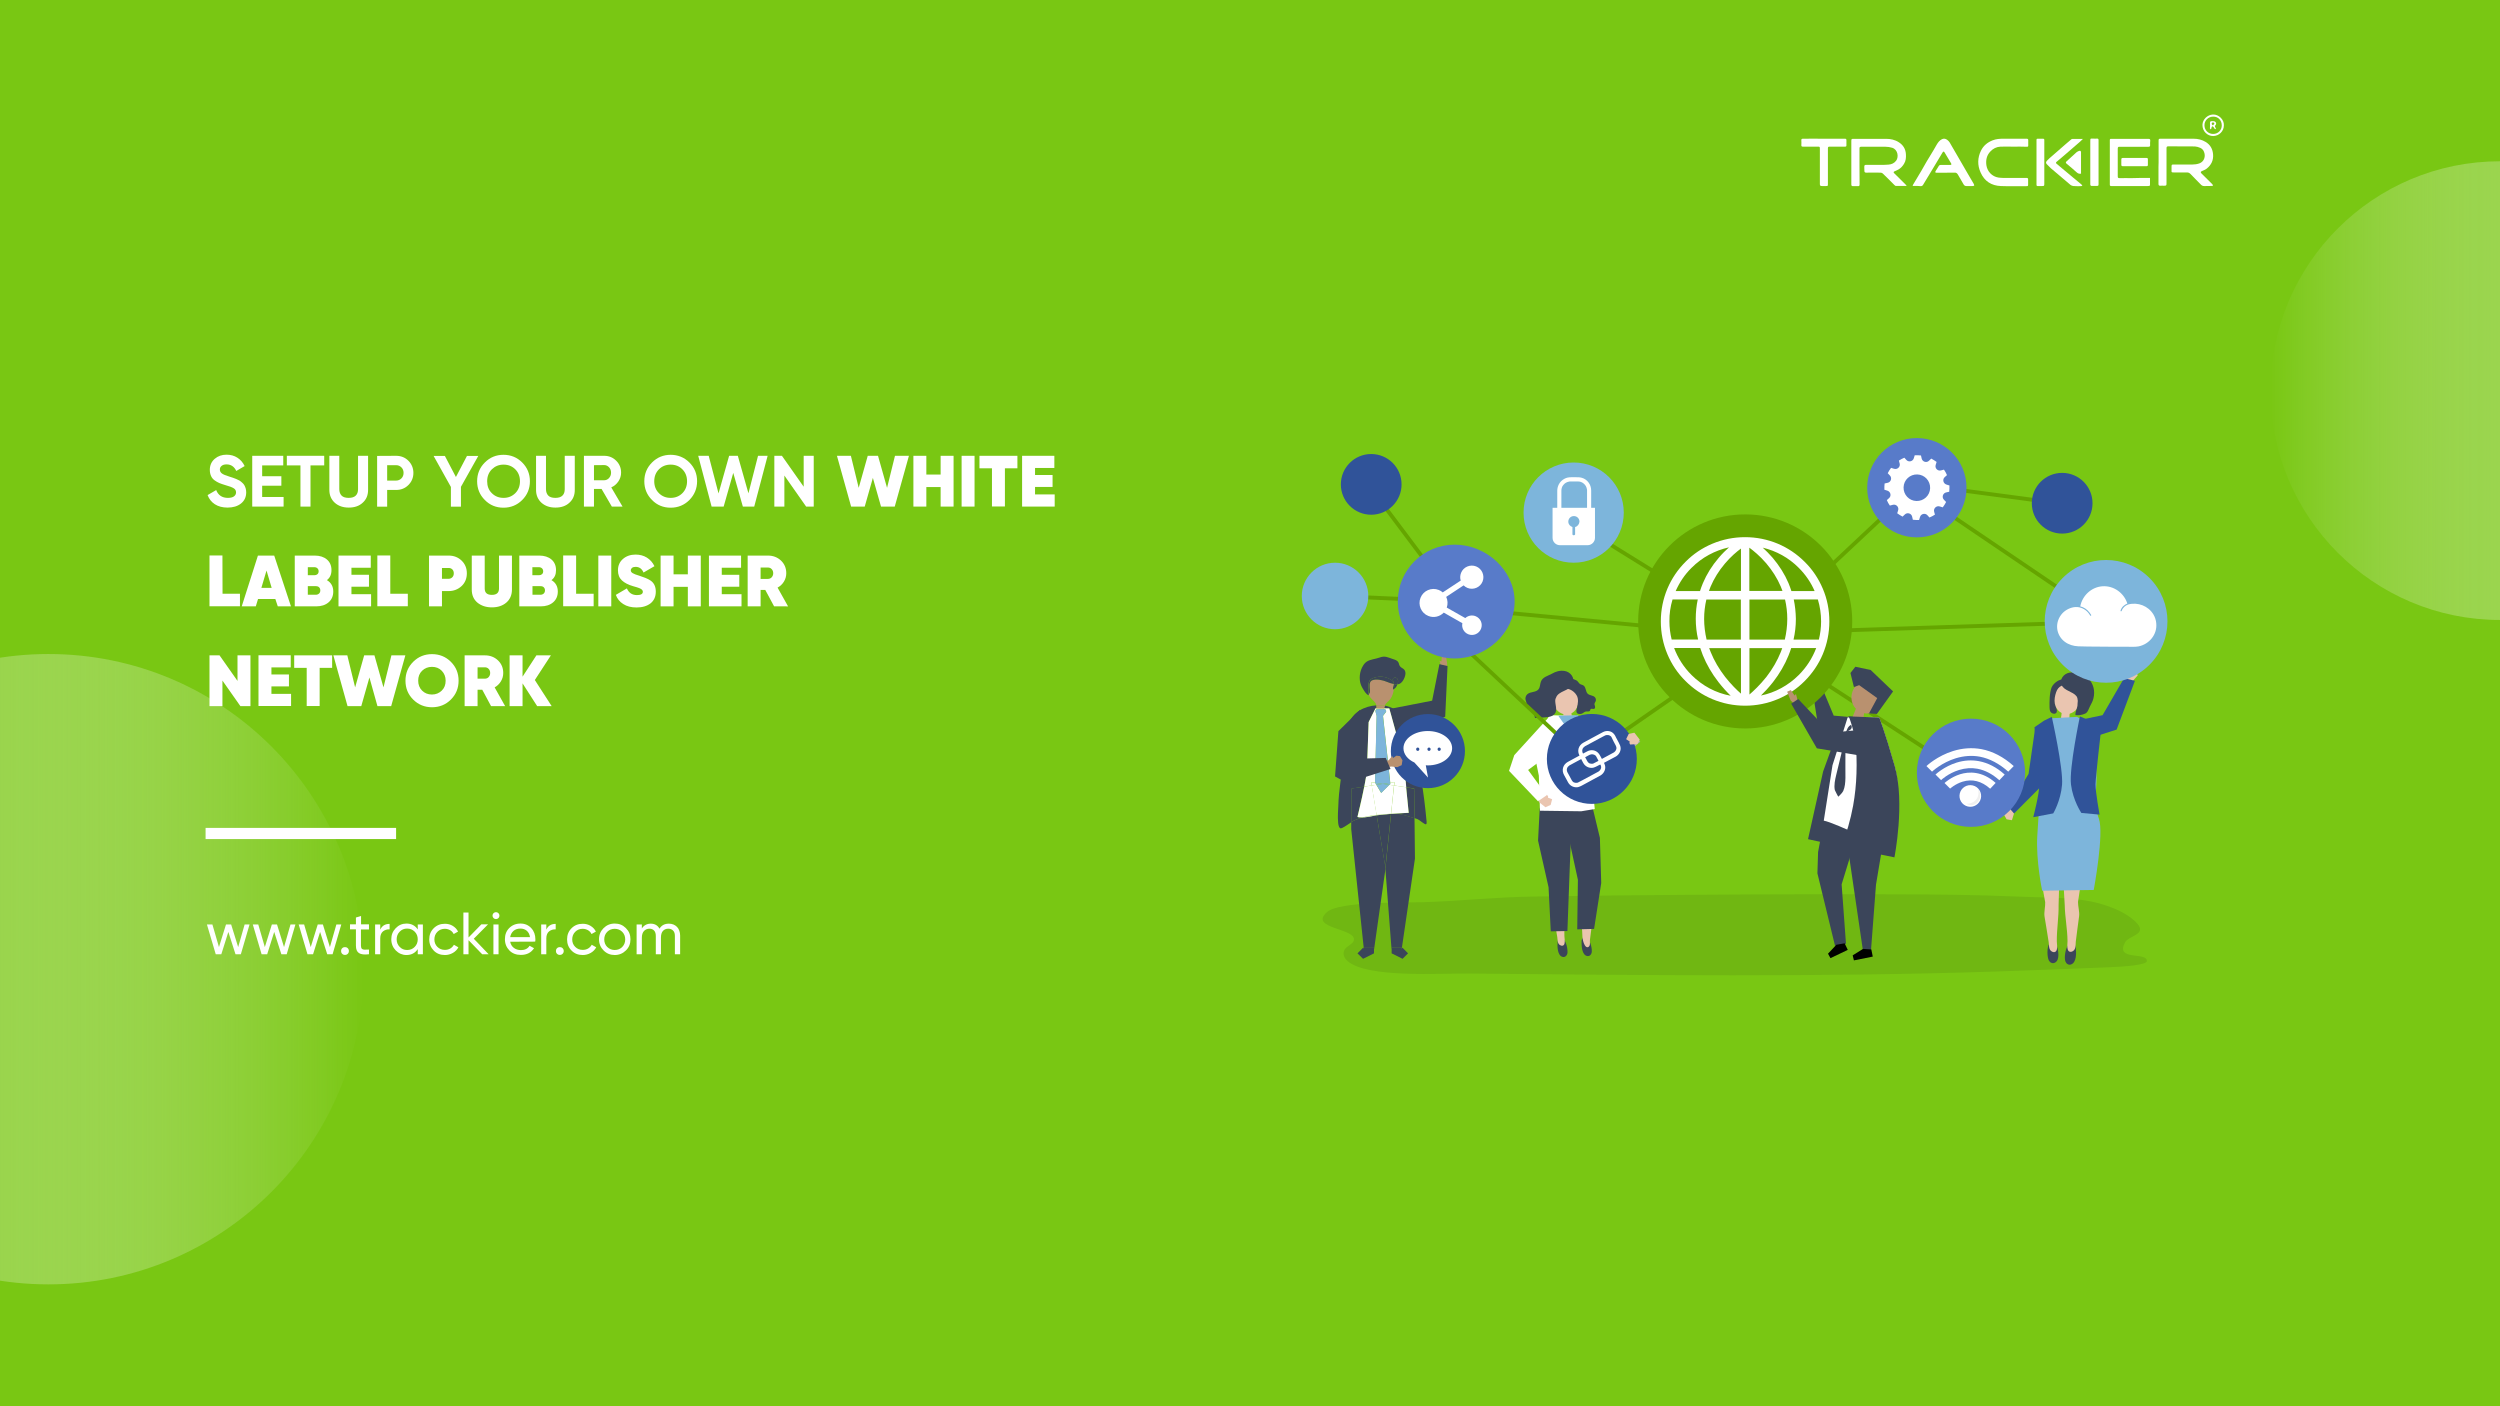 <?xml version="1.0" encoding="UTF-8"?> <svg xmlns="http://www.w3.org/2000/svg" xmlns:xlink="http://www.w3.org/1999/xlink" version="1.1" id="Layer_1" x="0px" y="0px" viewBox="0 0 2240 1260" style="enable-background:new 0 0 2240 1260;" xml:space="preserve"> <style type="text/css"> .st0{clip-path:url(#SVGID_00000105385447782534220600000004472985625364395663_);} .st1{clip-path:url(#SVGID_00000044136154919563244570000014550063018573367203_);} .st2{clip-path:url(#SVGID_00000112621869901467952760000014380518731402907541_);} .st3{fill:#79C713;} .st4{clip-path:url(#SVGID_00000134932268758931328090000006267092233875310499_);} .st5{clip-path:url(#SVGID_00000023962615343928540650000005889783006943614637_);} .st6{clip-path:url(#SVGID_00000105408701656650439930000014004676673670674085_);} .st7{clip-path:url(#SVGID_00000044866320164877260250000001674847973819636117_);} .st8{fill:url(#SVGID_00000001639941508584833250000018168126540900965545_);} .st9{fill:#FFFFFF;} .st10{fill:url(#SVGID_00000088129341142015275470000010591661659583020936_);} .st11{clip-path:url(#SVGID_00000119809477613100498930000004631359832987337398_);} .st12{clip-path:url(#SVGID_00000079478139857326325230000016203716822178538885_);} .st13{clip-path:url(#SVGID_00000034800337383514201010000004063176415266237851_);} .st14{fill:none;stroke:#FFFFFF;stroke-width:10;stroke-miterlimit:10;} .st15{opacity:8.000000e-02;enable-background:new ;} .st16{fill:#65A500;} .st17{fill:#EAC5B0;} .st18{fill:#3B455A;} .st19{fill:#B9916F;} .st20{fill:#ABADB2;} .st21{fill:#7DB5DB;} .st22{fill:#305399;} .st23{fill:#587BC9;} .st24{opacity:6.000000e-02;enable-background:new ;} </style> <g> <defs> <rect id="SVGID_1_" y="1406.8" width="1612.2" height="1246.5"></rect> </defs> <clipPath id="SVGID_00000070110784428626881510000011587465323466479519_"> <use xlink:href="#SVGID_1_" style="overflow:visible;"></use> </clipPath> <g style="clip-path:url(#SVGID_00000070110784428626881510000011587465323466479519_);"> <g> <defs> <rect id="SVGID_00000031192641911126947330000008414105873847834280_" x="-5.6" y="1247.9" width="1580" height="1801.3"></rect> </defs> <clipPath id="SVGID_00000028312118446036245510000007494321561355285933_"> <use xlink:href="#SVGID_00000031192641911126947330000008414105873847834280_" style="overflow:visible;"></use> </clipPath> <g style="clip-path:url(#SVGID_00000028312118446036245510000007494321561355285933_);"> <g> <defs> <rect id="SVGID_00000106112961873215349730000011377703557251806853_" x="-34.9" y="1165.7" width="1580" height="1801.3"></rect> </defs> <clipPath id="SVGID_00000044857066614951004450000004176324053030931619_"> <use xlink:href="#SVGID_00000106112961873215349730000011377703557251806853_" style="overflow:visible;"></use> </clipPath> <g style="clip-path:url(#SVGID_00000044857066614951004450000004176324053030931619_);"> <image style="overflow:visible;enable-background:new ;" width="1866" height="2127" transform="matrix(0.848 0 0 0.818 -34.93 1199.589)"> </image> </g> </g> </g> </g> </g> </g> <g> <rect class="st3" width="2240" height="1260"></rect> <g> <defs> <rect id="SVGID_00000149365551359402417460000002592390878797704835_" width="2240" height="1260"></rect> </defs> <clipPath id="SVGID_00000020368201640776578520000016228367125543359617_"> <use xlink:href="#SVGID_00000149365551359402417460000002592390878797704835_" style="overflow:visible;"></use> </clipPath> <g style="clip-path:url(#SVGID_00000020368201640776578520000016228367125543359617_);"> <polygon class="st3" points="2250.9,0.1 2239.9,1269.5 -10.9,1259.9 0.1,-9.5 "></polygon> </g> </g> </g> <g> <defs> <rect id="SVGID_00000032632422976649587760000010353182466612416659_" y="3.2" width="1612.2" height="1246.5"></rect> </defs> <clipPath id="SVGID_00000036952993310949858590000008828970845075998900_"> <use xlink:href="#SVGID_00000032632422976649587760000010353182466612416659_" style="overflow:visible;"></use> </clipPath> <g style="clip-path:url(#SVGID_00000036952993310949858590000008828970845075998900_);"> <g> <defs> <rect id="SVGID_00000176751605932411303670000003368438161995439254_" x="-5.6" y="-155.6" width="1580" height="1801.3"></rect> </defs> <clipPath id="SVGID_00000150066546701800137400000014332229155673745306_"> <use xlink:href="#SVGID_00000176751605932411303670000003368438161995439254_" style="overflow:visible;"></use> </clipPath> <g style="clip-path:url(#SVGID_00000150066546701800137400000014332229155673745306_);"> <g> <defs> <rect id="SVGID_00000100367009376767424690000000230118382853964693_" x="-34.9" y="-237.8" width="1580" height="1801.3"></rect> </defs> <clipPath id="SVGID_00000072250505444270626460000006909445939804156080_"> <use xlink:href="#SVGID_00000100367009376767424690000000230118382853964693_" style="overflow:visible;"></use> </clipPath> <g style="clip-path:url(#SVGID_00000072250505444270626460000006909445939804156080_);"> <image style="overflow:visible;enable-background:new ;" width="1866" height="2128" transform="matrix(0.848 0 0 0.818 -34.93 -204.36)"> </image> </g> </g> </g> </g> </g> </g> <linearGradient id="SVGID_00000039834179008567501130000009744267466725563284_" gradientUnits="userSpaceOnUse" x1="2034.51" y1="912.01" x2="2445.49" y2="912.01" gradientTransform="matrix(1 0 0 -1 0 1262)"> <stop offset="0" style="stop-color:#FFFFFF;stop-opacity:0"></stop> <stop offset="1" style="stop-color:#79C713"></stop> </linearGradient> <circle style="fill:url(#SVGID_00000039834179008567501130000009744267466725563284_);" cx="2240" cy="350" r="205.5"></circle> <g> <path class="st9" d="M1708.4,166.6c-3.5,0-6.7,0-9.8,0c-0.4,0-0.8-0.5-1.2-0.8c-3.5-3.5-6.9-7-10.5-10.4c-0.4-0.4-1.2-0.7-1.9-0.7 c-4.3-0.1-8.5-0.1-12.8,0c-1.2,0-1.7-0.4-1.7-1.6c0-1.2,0-2.4-0.1-3.5c0-1.5,0.3-1.9,1.8-1.9c4,0,7.9,0,11.9,0c2.7,0,5.3,0.1,8-0.2 c2.8-0.2,5.2-1.3,6.9-3.6c2.3-3.1,1.7-9.8-3.6-11.5c-2-0.6-3.9-0.9-5.9-0.9c-7,0-14,0-21,0c-0.3,0-0.7,0-1,0c-1,0-1.4,0.4-1.4,1.4 c0,4.9,0,9.8,0,14.7c0,5.9,0,11.8,0.1,17.7c0,1.1-0.4,1.6-1.5,1.5c-1.5,0-3,0-4.4,0c-1,0-1.5-0.4-1.5-1.4c0-2.7,0-5.5,0-8.2 c0-10.2,0-20.4,0-30.6c0-2.2,0.1-2.2,2.2-2.2c9.6,0,19.3,0,28.9,0c4.1,0,8,0.8,11.5,3.1c3.9,2.5,6,6,6.3,10.6c0.2,3.1,0,6-1.7,8.7 c-1.2,2-2.8,3.8-4.9,5c-1.2,0.7-2.4,1.2-3.6,1.7c-0.9,0.4-1.1,1-0.3,1.7c3.2,3.2,6.5,6.4,9.7,9.6 C1707.4,165.2,1707.8,165.8,1708.4,166.6"></path> <path class="st9" d="M1934.1,145.4v-18.8c0-2.3,0-2.3,2.2-2.3c9.7,0,19.4,0,29.2,0c3.9,0,7.5,0.9,10.8,2.9c4.1,2.5,6.2,6.2,6.6,11 c0.5,5.3-1.6,9.6-5.6,12.8c-1.2,1-2.8,1.6-4.2,2.2c-1.4,0.6-1.6,1.1-0.6,2.2c3.2,3.2,6.5,6.4,9.7,9.6c0.3,0.3,0.5,0.9,0.7,1.3 c-0.5,0.1-0.9,0.3-1.4,0.3c-2.2,0-4.3,0-6.5,0.1c-1.2,0-2.1-0.4-2.9-1.2c-3.1-3.2-6.3-6.3-9.4-9.6c-0.9-0.9-1.8-1.4-3.1-1.4 c-4,0.1-8,0-12,0c-1.9,0-2-0.1-1.9-1.9c0-1.1,0-2.1,0-3.2c0-1.9,0.1-2,2.1-2c5.5,0,11.1,0,16.6,0c2.1,0,4.2-0.3,6.2-1 c3.6-1.3,5.4-4.9,4.7-8.6c-0.5-2.4-1.5-4.3-3.8-5.3c-1.6-0.7-3.3-1.2-4.9-1.3c-7.9-0.1-15.9,0-23.8-0.1c-1.3,0-1.6,0.5-1.6,1.7 c0,10.5,0,21,0,31.5c0,1.9-0.2,2.1-2.2,2.1c-1.1,0-2.2-0.1-3.3,0c-1.2,0.1-1.7-0.4-1.7-1.6c0-5.1,0-10.1,0-15.2 C1934,148.3,1934,146.9,1934.1,145.4"></path> <path class="st9" d="M1713.7,166.6c0.2-0.5,0.3-0.8,0.4-1.1c2.4-4.1,4.9-8.3,7.4-12.4c1.6-2.8,3.2-5.6,4.8-8.4c2-3.3,4-6.6,6-9.9 c1-1.7,2-3.5,3-5.2c1.2-2,2.5-3.8,4.7-4.9c1.7-0.8,3.2-0.5,4.7,0.6c1.8,1.3,2.8,3.2,3.8,5.1c2.5,4.3,5.1,8.7,7.6,13.1 c2,3.4,3.9,6.8,5.9,10.2c2.2,3.7,4.4,7.4,6.5,11.1c0.3,0.5,0.3,1.1,0.4,1.6c-0.5,0.1-1,0.3-1.5,0.3c-1.9,0-3.7,0-5.6,0 c-1,0-1.7-0.4-2.3-1.3c-1.8-3.1-3.6-6.1-5.3-9.1c-0.7-1.1-1.5-1.7-2.8-1.6c-5.4,0.1-10.7,0.1-16.1,0.1c-0.4,0-1.1-0.1-1.2-0.4 c-0.2-0.3,0.1-0.9,0.3-1.3c0.8-1.4,1.8-2.6,2.5-4c0.5-1,1.2-1.4,2.3-1.3c2.7,0,5.3,0,8,0c1.3,0,1.6-0.5,0.9-1.6 c-1.9-3.2-3.9-6.5-5.8-9.7c-0.5-0.9-1.2-0.9-1.7,0c-3.1,5.2-6.2,10.4-9.3,15.5c-2.8,4.6-5.6,9.3-8.4,13.9c-0.3,0.5-1.1,0.9-1.6,0.9 C1719,166.6,1716.5,166.5,1713.7,166.6"></path> <path class="st9" d="M1803.9,131.4c-3.8,0-7.7-0.1-11.5,0c-3.6,0.2-6.6,1.7-9.1,4.4c-3.3,3.5-4.1,7.7-3.5,12.2 c0.8,5.6,5,10.2,10.8,11.1c1.2,0.2,2.5,0.2,3.8,0.3c7.1,0,14.2,0,21.3,0c1.2,0,1.5,0.4,1.5,1.5c0,1.6,0,3.1,0,4.7 c0,0.9-0.3,1.2-1.2,1.2c-7.7,0-15.5,0.2-23.2-0.1c-8.5-0.3-14.8-4.4-18.2-12.2c-2.9-6.4-2.8-13.2,0.4-19.6 c2.2-4.4,5.8-7.4,10.5-9.2c3.1-1.2,6.2-1.4,9.4-1.4c7,0,14,0,21,0c1.1,0,1.4,0.4,1.4,1.4c0,1.6,0,3.1,0,4.7c0,0.7-0.2,1.1-1.1,1.1 C1812.1,131.3,1808,131.4,1803.9,131.4L1803.9,131.4L1803.9,131.4z"></path> <path class="st9" d="M1926.4,159.4c0,2.3,0,4.5,0,6.6c0,0.2-0.5,0.5-0.8,0.6c-0.5,0.1-1,0.1-1.5,0.1c-10.8,0-21.6,0-32.4,0 c-0.9,0-1.3-0.3-1.3-1.2c0-1.1,0-2.3,0-3.4c0-11.9,0-23.8,0-35.6c0-0.3,0-0.7,0-1c0-0.8,0.4-1.2,1.2-1.1c3.8,0.1,7.6,0,11.4,0 c7.3,0,14.6,0,21.9,0c1.5,0,1.8,0.4,1.7,1.9c-0.1,1.2-0.2,2.4-0.1,3.6c0.1,1.2-0.3,1.6-1.5,1.6c-8,0-16,0-23.9,0 c-0.7,0-1.3,0.1-2,0c-1.3-0.1-1.6,0.6-1.6,1.7c0,8.2,0,16.4,0,24.5c0,1.8,0.3,1.9,2.1,1.9c3.4-0.1,6.8,0,10.1,0 C1915.2,159.4,1920.7,159.4,1926.4,159.4"></path> <path class="st9" d="M1634.5,124.3c6.2,0,12.4,0,18.6,0c1,0,1.3,0.4,1.3,1.3c0,1.6,0,3.1,0,4.7c0,0.9-0.4,1.1-1.3,1.1 c-4.6,0-9.3,0.1-13.9,0c-1.1,0-1.3,0.4-1.4,1.3c0,1.1,0,2.1,0,3.2c0,9.6,0,19.3,0,28.9c0,1.9,0,1.9-1.9,1.9c-1.1,0-2.1,0-3.2,0 c-1.8,0-2.1-0.3-2.1-2c0-5,0-10,0-15c0-5.4,0-10.8,0-16.2c0-2.1,0-2.1-2.1-2.1c-4.3,0-8.7,0-13.1,0c-1,0-1.4-0.2-1.4-1.3 c0.1-1.4,0.1-2.9,0-4.3c-0.1-1.2,0.4-1.5,1.5-1.5C1622,124.3,1628.2,124.2,1634.5,124.3L1634.5,124.3L1634.5,124.3z"></path> <path class="st9" d="M1866.2,124.6c-1.1,1-2,1.9-3,2.8c-5.6,4.8-11.2,9.7-16.8,14.5c-1.2,1-2.4,2-3.6,3c-0.9,0.8-0.9,1.2,0.1,2 c4.7,3.9,9.4,7.8,14.1,11.8c2.5,2,4.9,4.1,7.4,6.1c0.2,0.2,0.4,0.3,0.6,0.5c0.3,0.3,0.5,0.7,0.8,1.1c-0.4,0.1-0.9,0.4-1.3,0.4 c-2.2,0-4.5,0.1-6.7-0.1c-0.9-0.1-1.8-0.4-2.5-0.9c-6-5-11.9-10-17.8-15.1c-1.3-1.2-2.6-2.5-3.8-3.8c-1-1.2-0.2-2.3,0.6-3.1 c1.3-1.4,2.8-2.7,4.2-3.9c3.9-3.4,7.8-6.8,11.7-10.2c1.9-1.6,3.8-3.2,5.6-4.8c0.3-0.2,0.7-0.4,1-0.4c2.9,0,5.7,0,8.6,0 C1865.7,124.3,1865.8,124.4,1866.2,124.6"></path> <path class="st9" d="M1880.3,145.5c0,6.5,0,13,0,19.4c0,1.5-0.2,1.7-1.7,1.7c-1.5,0-3,0-4.4,0c-0.8,0-1.2-0.4-1.3-1.2 c0-0.6,0-1.2,0-1.8c0-12.2,0-24.3,0-36.5c0-3.4-0.1-2.9,2.8-2.9c1.1,0,2.1,0.1,3.2,0c1.1-0.1,1.4,0.4,1.4,1.4c0,2.9,0,5.7,0,8.6 C1880.3,138,1880.3,141.7,1880.3,145.5"></path> <path class="st9" d="M1824.7,145.3c0-6.4,0-12.9,0-19.3c0-1.7,0-1.7,1.7-1.7c1.4,0,2.8,0,4.2,0c0.8,0,1.1,0.4,1.1,1.1 c0,0.6,0,1.3,0,1.9c0,12.5,0,24.9,0,37.4c0,1.9-0.2,2-2,2c-1.3,0-2.5,0-3.8,0c-0.8,0.1-1.2-0.3-1.2-1.1c0-0.3,0-0.6,0-0.9 L1824.7,145.3L1824.7,145.3L1824.7,145.3z"></path> <path class="st9" d="M1912.7,141.5c3.5,0,7.1,0,10.6,0c0.8,0,1.2,0.4,1.2,1.1c0,1.7,0,3.4,0,5.2c0,0.8-0.4,1.1-1.2,1.1 c-7.1,0-14.2,0-21.3,0c-0.9,0-1.3-0.3-1.3-1.3c0-1.6,0-3.1,0-4.7c0-1.1,0.5-1.4,1.5-1.4C1905.7,141.5,1909.2,141.5,1912.7,141.5 L1912.7,141.5L1912.7,141.5z"></path> <path class="st9" d="M1864.6,155.6c-1.5,0.3-2.7-0.1-3.8-1.1c-3-2.7-6.1-5.3-9.2-7.9c-0.9-0.7-0.7-1.3,0-2c3-2.7,6-5.5,9-8.2 c0.7-0.6,1.8-1.1,2.7-1.3c0.8-0.2,1.3,0.5,1.3,1.3c0,6.2,0,12.4,0,18.6C1864.7,155.1,1864.6,155.3,1864.6,155.6"></path> <path class="st9" d="M1992.6,112.3c0,5.3-4.3,9.5-9.6,9.6c-5,0-9.7-4.1-9.6-10c0.1-4.9,4.5-9.1,9.4-9.3 C1988.1,102.4,1992.9,107.3,1992.6,112.3 M1982.9,120c4.5,0.1,7.9-3.5,7.8-7.7c0-4.5-3.3-7.9-7.7-7.8c-4.4,0-7.9,3.5-7.8,7.8 C1975.2,116.6,1978.6,120,1982.9,120"></path> <path class="st9" d="M1980.2,112.3c0-1-0.1-1.9,0-2.9c0-0.3,0.6-0.8,0.9-0.8c0.9-0.1,1.8-0.1,2.6,0c1.8,0.3,2.6,2.3,1.4,3.5 c-0.8,0.8-0.5,1.5-0.1,2.2c0.1,0.2,0.3,0.4,0.4,0.6c0,0.3-0.1,0.5-0.1,0.8c-0.3-0.1-0.7,0-0.9-0.2c-0.4-0.5-0.7-1.2-1.1-1.7 c-0.3-0.3-0.8-0.5-1.2-0.7c-0.2,0.4-0.4,0.7-0.6,1.1c-0.1,0.2,0.1,0.6,0,0.7c-0.2,0.4-0.5,0.7-0.8,1c-0.2-0.3-0.6-0.6-0.6-0.9 C1980.1,114.1,1980.2,113.2,1980.2,112.3L1980.2,112.3 M1982.3,112.1c0.2,0,0.4,0.1,0.5,0.1c0.4-0.4,1.1-0.8,1.2-1.3 c0.2-1-0.8-1.2-1.5-1.2c-0.3,0-0.8,0.7-0.9,1.2C1981.7,111.2,1982.1,111.6,1982.3,112.1"></path> </g> <linearGradient id="SVGID_00000171719355743592457520000011566681718097191579_" gradientUnits="userSpaceOnUse" x1="-239.01" y1="393.57" x2="325.71" y2="393.57" gradientTransform="matrix(1 0 0 -1 0 1262)"> <stop offset="0" style="stop-color:#79C713"></stop> <stop offset="1" style="stop-color:#FFFFFF;stop-opacity:0"></stop> </linearGradient> <circle style="fill:url(#SVGID_00000171719355743592457520000011566681718097191579_);" cx="43.4" cy="868.4" r="282.4"></circle> <g> <defs> <rect id="SVGID_00000160185163207520617040000015060052081555867298_" y="1.1" width="1634.6" height="1263.8"></rect> </defs> <clipPath id="SVGID_00000019678568900681180050000003397491890818273190_"> <use xlink:href="#SVGID_00000160185163207520617040000015060052081555867298_" style="overflow:visible;"></use> </clipPath> <g style="clip-path:url(#SVGID_00000019678568900681180050000003397491890818273190_);"> <g> <defs> <rect id="SVGID_00000016062902006173213510000003693331066507344512_" x="-5.6" y="-160" width="1602.1" height="1826.4"></rect> </defs> <clipPath id="SVGID_00000017506360037833211030000011509524185503672728_"> <use xlink:href="#SVGID_00000016062902006173213510000003693331066507344512_" style="overflow:visible;"></use> </clipPath> <g style="clip-path:url(#SVGID_00000017506360037833211030000011509524185503672728_);"> <g> <defs> <rect id="SVGID_00000067197191798347198310000008211823509927690142_" x="-35.4" y="-243.3" width="1602.1" height="1826.4"></rect> </defs> <clipPath id="SVGID_00000086688927270103864510000015685819792519143331_"> <use xlink:href="#SVGID_00000067197191798347198310000008211823509927690142_" style="overflow:visible;"></use> </clipPath> <g style="clip-path:url(#SVGID_00000086688927270103864510000015685819792519143331_);"> <image style="overflow:visible;enable-background:new ;" width="1869" height="2131" transform="matrix(0.857 0 0 0.827 -35.42 -209.258)"> </image> </g> </g> </g> </g> </g> </g> <g> <line class="st14" x1="184.2" y1="746.8" x2="354.9" y2="746.8"></line> <g> <path class="st9" d="M219.2,828.3h4.4l-7.8,26.7H211l-6.4-20l-6.3,20h-5l-7.9-26.7h4.9l5.9,20.3l6.3-20.3h4.6l6.3,20.3 L219.2,828.3L219.2,828.3z"></path> <path class="st9" d="M260.3,828.3h4.4l-7.8,26.7h-4.8l-6.4-20l-6.3,20h-5l-7.9-26.7h4.9l5.9,20.3l6.3-20.3h4.6l6.3,20.3 L260.3,828.3L260.3,828.3z"></path> <path class="st9" d="M301.4,828.3h4.4L298,855h-4.8l-6.4-20l-6.3,20h-5l-7.9-26.7h4.9l5.9,20.3l6.3-20.3h4.6l6.3,20.3L301.4,828.3 L301.4,828.3z"></path> <path class="st9" d="M309.1,855.6c-1,0-1.8-0.3-2.5-1s-1-1.5-1-2.5s0.3-1.8,1-2.5c0.7-0.7,1.5-1,2.5-1s1.8,0.3,2.5,1 c0.7,0.7,1,1.5,1,2.5s-0.3,1.8-1,2.5S310.1,855.6,309.1,855.6z"></path> <path class="st9" d="M330.5,832.8h-7.1v14.5c0,1.3,0.3,2.2,0.8,2.8c0.5,0.5,1.3,0.8,2.4,0.8c1.1,0,2.4,0,4-0.1v4.2 c-4.1,0.5-7,0.2-8.9-1s-2.8-3.4-2.8-6.8v-14.5h-5.3v-4.5h5.3v-6.1l4.6-1.4v7.5h7.1V832.8L330.5,832.8z"></path> <path class="st9" d="M340.8,832.8c1.5-3.3,4.3-5,8.3-5v4.9c-2.3-0.1-4.2,0.5-5.9,1.8c-1.6,1.3-2.5,3.4-2.5,6.3V855h-4.6v-26.7h4.6 V832.8L340.8,832.8z"></path> <path class="st9" d="M374.3,828.3h4.6V855h-4.6v-4.6c-2.3,3.5-5.7,5.3-10.1,5.3c-3.7,0-6.9-1.4-9.6-4.1c-2.6-2.7-4-6-4-10 s1.3-7.2,4-10c2.6-2.7,5.8-4.1,9.6-4.1c4.4,0,7.8,1.8,10.1,5.3V828.3L374.3,828.3z M364.8,851.2c2.7,0,5-0.9,6.8-2.8 c1.8-1.8,2.7-4.1,2.7-6.8s-0.9-5-2.7-6.8c-1.8-1.8-4.1-2.8-6.8-2.8s-4.9,0.9-6.7,2.8c-1.8,1.8-2.7,4.1-2.7,6.8s0.9,5,2.7,6.8 C359.9,850.3,362.1,851.2,364.8,851.2z"></path> <path class="st9" d="M398.6,855.7c-4,0-7.4-1.3-10-4s-4-6-4-10s1.3-7.3,4-10s6-4,10-4c2.6,0,5,0.6,7.1,1.9c2.1,1.3,3.7,3,4.7,5.1 l-3.9,2.2c-0.7-1.4-1.7-2.6-3.1-3.4c-1.4-0.8-3-1.3-4.8-1.3c-2.7,0-4.9,0.9-6.7,2.7c-1.8,1.8-2.7,4.1-2.7,6.8s0.9,4.9,2.7,6.7 c1.8,1.8,4,2.7,6.7,2.7c1.8,0,3.4-0.4,4.8-1.2c1.4-0.8,2.5-2,3.3-3.4l4,2.3c-1.1,2.1-2.8,3.8-4.9,5 C403.5,855.1,401.2,855.7,398.6,855.7L398.6,855.7z"></path> <path class="st9" d="M437.8,855H432l-12.2-12.6V855h-4.6v-37.4h4.6v22.4l11.5-11.8h6l-12.8,12.9L437.8,855z"></path> <path class="st9" d="M444.4,823.5c-0.9,0-1.6-0.3-2.2-0.9c-0.6-0.6-0.9-1.3-0.9-2.2s0.3-1.6,0.9-2.2c0.6-0.6,1.4-0.9,2.2-0.9 s1.6,0.3,2.2,0.9c0.6,0.6,0.9,1.4,0.9,2.2s-0.3,1.6-0.9,2.2C446,823.2,445.3,823.5,444.4,823.5z M442.1,855v-26.7h4.6V855H442.1z"></path> <path class="st9" d="M457.1,843.8c0.5,2.4,1.6,4.2,3.3,5.5c1.7,1.3,3.9,2,6.4,2c3.5,0,6.1-1.3,7.7-3.9l4,2.2c-2.6,4-6.5,6-11.8,6 c-4.2,0-7.7-1.3-10.3-4c-2.6-2.7-4-6-4-10.1s1.3-7.4,3.9-10s6-4,10.1-4c3.9,0,7.1,1.4,9.6,4.1s3.7,6.1,3.7,10c0,0.7,0,1.4-0.2,2.1 L457.1,843.8L457.1,843.8z M466.3,832c-2.5,0-4.6,0.7-6.2,2.1c-1.6,1.4-2.6,3.3-3,5.6h17.8c-0.4-2.5-1.4-4.5-3-5.8 C470.3,832.6,468.5,832,466.3,832L466.3,832z"></path> <path class="st9" d="M489.6,832.8c1.5-3.3,4.3-5,8.3-5v4.9c-2.3-0.1-4.2,0.5-5.9,1.8c-1.6,1.3-2.5,3.4-2.5,6.3V855h-4.6v-26.7h4.6 V832.8L489.6,832.8z"></path> <path class="st9" d="M501.6,855.6c-1,0-1.8-0.3-2.5-1s-1-1.5-1-2.5s0.3-1.8,1-2.5c0.7-0.7,1.5-1,2.5-1s1.8,0.3,2.5,1 c0.7,0.7,1,1.5,1,2.5s-0.3,1.8-1,2.5S502.6,855.6,501.6,855.6z"></path> <path class="st9" d="M522.1,855.7c-4,0-7.4-1.3-10-4c-2.7-2.7-4-6-4-10s1.3-7.3,4-10c2.7-2.7,6-4,10-4c2.6,0,5,0.6,7.1,1.9 c2.1,1.3,3.7,3,4.7,5.1l-3.9,2.2c-0.7-1.4-1.7-2.6-3.1-3.4c-1.4-0.8-3-1.3-4.8-1.3c-2.7,0-4.9,0.9-6.7,2.7 c-1.8,1.8-2.7,4.1-2.7,6.8s0.9,4.9,2.7,6.7s4,2.7,6.7,2.7c1.8,0,3.4-0.4,4.8-1.2c1.4-0.8,2.5-2,3.3-3.4l4,2.3 c-1.1,2.1-2.8,3.8-4.9,5C527,855.1,524.7,855.7,522.1,855.7L522.1,855.7z"></path> <path class="st9" d="M560.8,851.6c-2.7,2.7-6.1,4.1-10,4.1s-7.2-1.3-10-4.1c-2.7-2.7-4.1-6-4.1-10s1.4-7.3,4.1-10 c2.7-2.7,6-4.1,10-4.1s7.2,1.3,10,4.1s4.1,6,4.1,10S563.6,848.9,560.8,851.6z M550.8,851.2c2.7,0,4.9-0.9,6.7-2.7s2.7-4.1,2.7-6.8 s-0.9-5-2.7-6.8c-1.8-1.8-4.1-2.7-6.7-2.7s-4.9,0.9-6.7,2.7c-1.8,1.8-2.7,4.1-2.7,6.8s0.9,5,2.7,6.8 C546,850.3,548.2,851.2,550.8,851.2z"></path> <path class="st9" d="M599.3,827.6c3,0,5.4,1,7.3,2.9c1.8,1.9,2.8,4.6,2.8,7.9V855h-4.7v-16.4c0-2.1-0.5-3.7-1.6-4.8 c-1.1-1.1-2.5-1.7-4.3-1.7c-2,0-3.6,0.7-4.8,2s-1.8,3.4-1.8,6.1V855h-4.6v-16.4c0-2.1-0.5-3.7-1.5-4.8s-2.4-1.7-4.1-1.7 c-2,0-3.6,0.7-4.9,2c-1.3,1.3-2,3.4-2,6.1V855h-4.7v-26.7h4.7v3.6c1.8-2.8,4.5-4.3,8-4.3s6.2,1.5,7.8,4.5 C592.7,829.1,595.5,827.6,599.3,827.6L599.3,827.6z"></path> </g> </g> <g> <path class="st9" d="M203.9,454.8c-4.5,0-8.3-1-11.4-3c-3.1-2-5.2-4.8-6.5-8.2l7.7-4.5c1.8,4.6,5.3,7,10.5,7c2.5,0,4.4-0.5,5.5-1.4 c1.2-0.9,1.8-2.1,1.8-3.5c0-1.6-0.7-2.9-2.1-3.7c-1.4-0.9-4-1.9-7.7-2.9c-2-0.6-3.8-1.2-5.2-1.8c-1.4-0.6-2.8-1.4-4.2-2.4 c-1.4-1-2.5-2.3-3.2-3.9s-1.1-3.4-1.1-5.5c0-4.1,1.5-7.4,4.4-9.9s6.4-3.7,10.6-3.7c3.7,0,6.9,0.9,9.7,2.7c2.8,1.8,5,4.3,6.5,7.5 l-7.5,4.4c-1.8-3.9-4.7-5.9-8.7-5.9c-1.9,0-3.3,0.4-4.4,1.3c-1.1,0.9-1.6,1.9-1.6,3.3c0,1.4,0.6,2.6,1.8,3.5 c1.2,0.9,3.5,1.9,6.9,2.9c1.4,0.4,2.4,0.8,3.1,1c0.7,0.2,1.7,0.6,2.9,1.1c1.2,0.5,2.2,1,2.9,1.4c0.7,0.4,1.4,1,2.3,1.8 c0.9,0.7,1.5,1.5,2,2.3s0.8,1.7,1.2,2.8c0.3,1.1,0.5,2.3,0.5,3.6c0,4.2-1.5,7.5-4.6,10S208.8,454.8,203.9,454.8L203.9,454.8z"></path> <path class="st9" d="M234.9,445.3h19.2v8.6H226v-45.5h27.8v8.6h-18.9v9.7h17.2v8.5h-17.2V445.3L234.9,445.3z"></path> <path class="st9" d="M290.5,408.4v8.6h-12.3v36.9h-9V417H257v-8.6H290.5L290.5,408.4z"></path> <path class="st9" d="M312.5,454.8c-5.1,0-9.2-1.4-12.5-4.3c-3.2-2.9-4.9-6.7-4.9-11.5v-30.6h8.9v29.9c0,2.4,0.7,4.3,2,5.7 s3.5,2.1,6.4,2.1s5-0.7,6.4-2.1c1.4-1.4,2-3.3,2-5.7v-29.9h9V439c0,4.8-1.6,8.6-4.9,11.5C321.8,453.4,317.6,454.8,312.5,454.8 L312.5,454.8z"></path> <path class="st9" d="M354.9,408.4c4.4,0,8.1,1.5,11,4.4s4.5,6.6,4.5,10.9s-1.5,7.9-4.5,10.9c-3,3-6.7,4.4-11,4.4h-8v15h-9v-45.5 L354.9,408.4L354.9,408.4z M354.9,430.6c1.9,0,3.5-0.7,4.8-2s1.9-3,1.9-4.9s-0.6-3.6-1.9-4.9c-1.3-1.3-2.8-2-4.8-2h-8v13.8 L354.9,430.6L354.9,430.6z"></path> <path class="st9" d="M428.6,408.4L413,436.2v17.8H404v-17.7l-15.5-27.8h10.1l9.9,18.9l9.9-18.9H428.6L428.6,408.4z"></path> <path class="st9" d="M467.9,448c-4.6,4.6-10.2,6.9-16.8,6.9s-12.2-2.3-16.7-6.9c-4.6-4.6-6.9-10.2-6.9-16.8s2.3-12.2,6.9-16.8 s10.1-6.9,16.7-6.9s12.2,2.3,16.8,6.9c4.6,4.6,6.9,10.2,6.9,16.8S472.5,443.4,467.9,448z M440.7,441.9c2.8,2.8,6.3,4.2,10.5,4.2 s7.6-1.4,10.5-4.2c2.8-2.8,4.2-6.4,4.2-10.7s-1.4-7.9-4.2-10.7s-6.3-4.2-10.5-4.2s-7.6,1.4-10.5,4.2c-2.8,2.8-4.2,6.4-4.2,10.7 S437.8,439.1,440.7,441.9z"></path> <path class="st9" d="M497.7,454.8c-5.1,0-9.2-1.4-12.5-4.3c-3.2-2.9-4.9-6.7-4.9-11.5v-30.6h8.9v29.9c0,2.4,0.7,4.3,2,5.7 s3.5,2.1,6.4,2.1s5-0.7,6.4-2.1c1.4-1.4,2-3.3,2-5.7v-29.9h9V439c0,4.8-1.6,8.6-4.9,11.5C507,453.4,502.8,454.8,497.7,454.8 L497.7,454.8z"></path> <path class="st9" d="M548.2,453.9l-9.2-15.8h-6.8v15.8h-9v-45.5h18.2c4.2,0,7.8,1.5,10.7,4.4c3,3,4.4,6.5,4.4,10.7 c0,2.8-0.8,5.4-2.4,7.8c-1.6,2.4-3.7,4.2-6.4,5.4l10.1,17.2H548.2z M532.2,416.8v13.5h9.2c1.7,0,3.1-0.7,4.3-2 c1.2-1.3,1.8-2.9,1.8-4.8s-0.6-3.5-1.8-4.8s-2.7-2-4.3-2L532.2,416.8L532.2,416.8z"></path> <path class="st9" d="M617.7,448c-4.6,4.6-10.2,6.9-16.8,6.9s-12.2-2.3-16.7-6.9c-4.6-4.6-6.9-10.2-6.9-16.8s2.3-12.2,6.9-16.8 s10.2-6.9,16.7-6.9s12.2,2.3,16.8,6.9c4.6,4.6,6.9,10.2,6.9,16.8S622.2,443.4,617.7,448z M590.4,441.9c2.8,2.8,6.3,4.2,10.5,4.2 s7.7-1.4,10.5-4.2c2.8-2.8,4.2-6.4,4.2-10.7s-1.4-7.9-4.2-10.7s-6.3-4.2-10.5-4.2s-7.7,1.4-10.5,4.2c-2.8,2.8-4.2,6.4-4.2,10.7 S587.6,439.1,590.4,441.9z"></path> <path class="st9" d="M637.6,453.9l-12-45.5h9.4l8.8,33.7l9.5-33.7h7.8l9.5,33.6l8.6-33.6h8.6l-12,45.5h-10.2l-8.6-30.2l-8.6,30.2 H637.6L637.6,453.9z"></path> <path class="st9" d="M720.1,408.4h9v45.5h-6.8l-19.5-27.8v27.8h-9v-45.5h6.8l19.5,27.7V408.4z"></path> <path class="st9" d="M762.6,453.9l-12.7-45.5h12.5l7,28.7l8.1-28.7h9.2l8.1,28.7l7.1-28.7h12.5l-12.7,45.5h-12.3l-7.3-25.7 l-7.3,25.7H762.6L762.6,453.9z"></path> <path class="st9" d="M842.8,408.4h11.6v45.5h-11.6v-17.5H830v17.5h-11.6v-45.5H830v16.8h12.8V408.4z"></path> <path class="st9" d="M861.6,408.4h11.6v45.5h-11.6V408.4z"></path> <path class="st9" d="M911.6,408.4v11.2h-11.2v34.2h-11.6v-34.2h-11.2v-11.2H911.6L911.6,408.4z"></path> <path class="st9" d="M927.4,443H945v10.9h-29.2v-45.5h28.9v10.9h-17.3v6.3h15.7v10.7h-15.7V443L927.4,443z"></path> <path class="st9" d="M199.4,532H215v11.2h-27.3v-45.5h11.6L199.4,532L199.4,532z"></path> <path class="st9" d="M248.9,543.3l-2.2-6.6h-15.5l-2,6.6h-12.6l14.5-45.5h14.6l15,45.5H248.9L248.9,543.3z M234.2,526.7h9.2 l-4.6-15.5L234.2,526.7L234.2,526.7z"></path> <path class="st9" d="M292.9,519.8c3.8,2.2,5.7,5.7,5.7,10.2c0,4-1.4,7.3-4.2,9.7s-6.5,3.6-11.1,3.6h-19.2v-45.5h17.9 c4.5,0,8.2,1.2,10.9,3.5s4.1,5.5,4.1,9.5S295.7,517.6,292.9,519.8L292.9,519.8z M281.8,508.2h-6v7.2h6c1,0,1.9-0.3,2.6-0.9 c0.7-0.6,1.1-1.5,1.1-2.6s-0.4-2-1-2.6S282.9,508.2,281.8,508.2L281.8,508.2z M283,532.9c1.2,0,2.1-0.4,2.9-1.1 c0.7-0.7,1.1-1.6,1.1-2.8s-0.4-2.1-1.1-2.8c-0.7-0.7-1.7-1-2.9-1h-7.2v7.7L283,532.9L283,532.9z"></path> <path class="st9" d="M314.9,532.4h17.6v10.9h-29.2v-45.5h28.9v10.9h-17.3v6.3h15.7v10.7h-15.7L314.9,532.4L314.9,532.4z"></path> <path class="st9" d="M349.7,532h15.7v11.2h-27.3v-45.5h11.6L349.7,532L349.7,532z"></path> <path class="st9" d="M402,497.8c4.6,0,8.5,1.5,11.6,4.5s4.7,6.8,4.7,11.4c0,4.6-1.6,8.5-4.7,11.4s-7,4.5-11.6,4.5h-6v13.7h-11.6 v-45.5L402,497.8L402,497.8z M402,518.6c1.3,0,2.4-0.5,3.3-1.4c0.9-0.9,1.3-2.1,1.3-3.5s-0.4-2.6-1.3-3.5c-0.9-0.9-2-1.3-3.3-1.3 h-6v9.7L402,518.6L402,518.6z"></path> <path class="st9" d="M453.7,539.9c-3.4,2.9-7.7,4.3-13,4.3s-9.6-1.5-13-4.3c-3.4-2.9-5-6.8-5-11.6v-30.5h11.6v29.5 c0,3.8,2.1,5.7,6.4,5.7s6.4-1.9,6.4-5.7v-29.5h11.6v30.5C458.7,533.1,457,537,453.7,539.9L453.7,539.9z"></path> <path class="st9" d="M494.1,519.8c3.8,2.2,5.7,5.7,5.7,10.2c0,4-1.4,7.3-4.2,9.7s-6.5,3.6-11.1,3.6h-19.2v-45.5h17.9 c4.5,0,8.2,1.2,10.9,3.5s4.1,5.5,4.1,9.5S497,517.6,494.1,519.8L494.1,519.8z M483,508.2h-6v7.2h6c1,0,1.9-0.3,2.6-0.9 s1.1-1.5,1.1-2.6s-0.4-2-1-2.6S484.1,508.2,483,508.2L483,508.2z M484.3,532.9c1.2,0,2.1-0.4,2.9-1.1c0.7-0.7,1.1-1.6,1.1-2.8 s-0.4-2.1-1.1-2.8c-0.7-0.7-1.7-1-2.9-1h-7.2v7.7L484.3,532.9L484.3,532.9z"></path> <path class="st9" d="M516.2,532h15.7v11.2h-27.3v-45.5h11.6V532z"></path> <path class="st9" d="M536.1,497.8h11.6v45.5h-11.6V497.8L536.1,497.8z"></path> <path class="st9" d="M570.4,544.3c-4.8,0-8.8-1-12-3.1c-3.2-2-5.4-4.8-6.6-8.2l9.9-5.8c1.7,4,4.7,6,9,6c3.5,0,5.3-1,5.3-3 c0-1.3-1-2.4-3.1-3.2c-0.9-0.4-2.8-1-5.7-1.8c-4.2-1.2-7.5-2.9-9.9-5.1s-3.6-5.2-3.6-9.1c0-4.2,1.5-7.6,4.5-10.2s6.8-3.9,11.3-3.9 c3.8,0,7.2,0.9,10.1,2.7s5.2,4.4,6.8,7.7l-9.8,5.7c-1.4-3.4-3.8-5.1-7.1-5.1c-1.4,0-2.4,0.3-3.2,0.9c-0.7,0.6-1.1,1.3-1.1,2.2 c0,1,0.5,1.8,1.6,2.5s3.1,1.5,6.2,2.4c2.2,0.8,3.9,1.4,5.3,1.9s2.8,1.3,4.5,2.3c1.6,1.1,2.8,2.4,3.6,4.1c0.8,1.7,1.2,3.6,1.2,5.9 c0,4.5-1.6,8-4.7,10.5C579.8,543,575.6,544.3,570.4,544.3L570.4,544.3z"></path> <path class="st9" d="M616.3,497.8h11.6v45.5h-11.6v-17.5h-12.8v17.5h-11.6v-45.5h11.6v16.8h12.8V497.8L616.3,497.8z"></path> <path class="st9" d="M646.8,532.4h17.6v10.9h-29.2v-45.5H664v10.9h-17.3v6.3h15.7v10.7h-15.7V532.4z"></path> <path class="st9" d="M693.6,543.3l-7.9-14.7h-4.2v14.7h-11.6v-45.5h18.2c4.6,0,8.5,1.5,11.7,4.5c3.1,3,4.7,6.7,4.7,11.3 c0,2.7-0.7,5.2-2.1,7.5c-1.4,2.3-3.3,4.1-5.7,5.4l9.4,16.8L693.6,543.3L693.6,543.3z M681.5,508.5v10.2h6.4c1.4,0,2.6-0.4,3.5-1.4 c0.9-1,1.4-2.2,1.4-3.7s-0.5-2.8-1.4-3.7c-0.9-1-2.1-1.4-3.5-1.4H681.5z"></path> <path class="st9" d="M212.8,587.2h11.6v45.5h-9l-16.1-22.9v22.9h-11.6v-45.5h9l16.1,22.9L212.8,587.2L212.8,587.2z"></path> <path class="st9" d="M243.2,621.7h17.6v10.9h-29.2v-45.5h28.9V598h-17.3v6.3h15.7V615h-15.7L243.2,621.7L243.2,621.7z"></path> <path class="st9" d="M297.6,587.2v11.2h-11.2v34.2h-11.6v-34.2h-11.2v-11.2H297.6L297.6,587.2z"></path> <path class="st9" d="M311.4,632.7l-12.7-45.5h12.5l7,28.7l8.1-28.7h9.2l8.1,28.7l7.1-28.7h12.5l-12.7,45.5h-12.3L331,607l-7.3,25.7 H311.4L311.4,632.7z"></path> <path class="st9" d="M404,626.8c-4.6,4.6-10.3,6.9-16.9,6.9s-12.3-2.3-16.9-6.9c-4.6-4.6-6.9-10.2-6.9-16.9s2.3-12.3,6.9-16.9 c4.6-4.6,10.3-6.9,16.9-6.9s12.3,2.3,16.9,6.9s6.9,10.2,6.9,16.9S408.6,622.2,404,626.8z M378.2,618.8c2.3,2.3,5.3,3.5,8.8,3.5 s6.4-1.2,8.8-3.5s3.5-5.3,3.5-8.9s-1.2-6.5-3.5-8.9s-5.3-3.5-8.8-3.5s-6.4,1.2-8.8,3.5s-3.5,5.3-3.5,8.9S375.9,616.5,378.2,618.8z"></path> <path class="st9" d="M440,632.7l-7.9-14.7h-4.2v14.7h-11.6v-45.5h18.2c4.6,0,8.5,1.5,11.7,4.5c3.1,3,4.7,6.7,4.7,11.3 c0,2.7-0.7,5.2-2.1,7.5c-1.4,2.3-3.3,4.1-5.6,5.4l9.4,16.8L440,632.7L440,632.7z M427.9,597.9v10.2h6.4c1.4,0,2.6-0.4,3.5-1.4 s1.4-2.2,1.4-3.7s-0.5-2.8-1.4-3.7c-0.9-1-2.1-1.4-3.5-1.4H427.9z"></path> <path class="st9" d="M494.3,632.7h-13l-13.1-20.4v20.4h-11.6v-45.5h11.6v19.1l12.4-19.1h13l-14.4,22.1L494.3,632.7L494.3,632.7z"></path> </g> <g> <path class="st15" d="M1374.9,803.3c-34.7,0.4-66.4,4.1-100.7,5.1c-17.3,0.5-74.2-0.9-85.2,8.8c-17.3,15.3,28.5,14.4,23.8,26 c-0.9,2.3-4.4,3.9-6.6,5.9c-3.8,3.6-2.8,8.5,1.2,12c17.7,15.4,82.4,10.9,109.5,11.2c157.2,1.5,314.8,3.3,471.2-1.8 c33.7-1.1,67.2-2.5,100.8-3.8c15.4-0.6,34.6-2.1,34.7-5.6c0.2-8.7-29.1,0.4-19.4-17c3.1-5.6,19.2-6.7,11-16.3 c-8.9-10.5-29.6-18.7-48.7-21.3c-19.5-2.7-39.6-2.3-59.4-3.2c-36.4-1.6-73-1.9-109.6-2c-82.9-0.3-165.8,0.2-248.7,1 C1424.3,802.6,1399.6,803,1374.9,803.3L1374.9,803.3z"></path> <g> <rect x="1248.7" y="482.2" transform="matrix(4.536296e-02 -0.999 0.999 4.536296e-02 657.792 1761.31)" class="st16" width="3.5" height="108.6"></rect> <rect x="1263.6" y="420.9" transform="matrix(0.8 -0.6 0.6 0.8 -38.629 857.189)" class="st16" width="3.5" height="131.2"></rect> <g> <polygon class="st17" points="1623.2,611 1623.7,602.8 1627.2,602.6 1628.1,608.2 1629.8,607.4 1628.5,614.4 1624.9,615.1 "></polygon> <polygon class="st18" points="1669,643.5 1643,641.2 1630.2,610.5 1623.1,612.8 1629.8,655.3 1670.4,662.7 "></polygon> </g> <g> <polygon class="st19" points="1296.7,595.1 1295.5,586.9 1292,587 1291.5,592.7 1289.8,592 1291.7,598.9 1295.4,599.3 "></polygon> <polygon class="st18" points="1245.7,635.1 1283.2,627.8 1289.7,595.1 1297,596.8 1294.9,642.2 1257.5,654.7 "></polygon> </g> <g> <g> <g> <path class="st18" d="M1401.1,841.6c-0.8-0.9-1.7-1.4-2.8-1.2c-1,0.2-1.9,0.8-2.3,1.8c-0.3,0.6-0.3,1.3-0.4,2 c-0.3,3.5-0.3,12,4.5,13.2c2,0.5,3.6-0.9,4.2-2.7C1405,852,1403.8,844.6,1401.1,841.6z"></path> <path class="st17" d="M1402.8,788.2l-0.2,21.6c0.3,9.6-1.2,19.3-0.9,28.9c0.1,2.2,0.6,4.5,0.1,6.7c-0.5,2.1-2.3,2.5-4.1,1.4 c-2.4-1.5-2-4.8-2.4-7.3c-1.1-6.8-2.4-13.6-3.5-20.4c-0.6-3.3,0.6-8,0.3-11.4l-3.5-18.1L1402.8,788.2L1402.8,788.2z"></path> </g> <polygon class="st18" points="1378.1,753.2 1387.5,795 1389.5,834.5 1404.4,834.2 1408.5,723.7 1379.6,724.2 "></polygon> <g> <g> <path class="st18" d="M1422.5,840.8c-0.8-0.8-1.8-1.3-2.8-1c-1,0.2-1.9,1-2.3,1.9c-0.3,0.7-0.3,1.3-0.3,2 c-0.1,3.6,0.2,12,5,12.9c2,0.4,3.6-1.1,4-2.9C1426.8,851,1425.3,843.6,1422.5,840.8L1422.5,840.8z"></path> <path class="st17" d="M1414.6,791.2l1.3,21.6c0.1,6,0.9,12,1.5,17.9c0.6,5.5-0.3,11.3,2.6,16.3c0.9,1.6,2.7,2.6,4,0.7 c1-1.5,0.4-3.9,0.6-5.6c0.8-6.8,1.7-13.7,2.6-20.5c0.4-3.3-1-8-0.9-11.3l2.6-18.3L1414.6,791.2z"></path> </g> <polygon class="st18" points="1433.5,750.7 1434.7,791.2 1428.3,832.3 1413.2,832.7 1413.8,788.3 1405.8,751.5 1403.1,727.4 1427.2,724.5 "></polygon> </g> <polygon class="st9" points="1414.4,641.5 1388.5,640.8 1373.5,668.8 1378.8,695 1379.8,726.4 1416.8,726.9 1428.9,724.9 1425.7,691.4 1427.6,646.7 "></polygon> <polygon class="st17" points="1379.8,714.1 1378.6,718.4 1384.7,723.3 1389.4,721.2 1390.7,716.1 1387,714.7 1387.1,713.5 1386.1,712.2 "></polygon> <polygon class="st9" points="1388.5,641.8 1356.8,676.6 1352.1,690.7 1378,717.9 1385.8,712.6 1369.2,689.9 1385.1,678.1 "></polygon> <polygon class="st20" points="1413.5,658.4 1427,685.5 1441.6,688.3 1469.7,664.6 1463.4,657.5 1438.5,671.5 1425.3,646.7 "></polygon> <g> <path class="st17" d="M1412.8,619.7c-3.9-11.4-18.9-7.1-22,3c-2,6.6,3.1,15.2,9.9,17.1c0,0.3,0.1,0.5,0.1,0.7 c0,1.1,0.1,2.1,0.3,3.2c0.1,0.4,6.1-0.8,6.7-0.9c0.2,0,0.5-0.1,0.6-0.3c0.2-0.4-0.2-1.5-0.2-1.9c-0.1-0.5-0.1-1-0.2-1.5 c3.4-1.7,5.5-5.2,6.1-8.7C1414.8,626.8,1414,623.2,1412.8,619.7L1412.8,619.7z"></path> <g> <path class="st18" d="M1403,609.5c-0.8,0.8-1.1,2-1.3,3c-0.1,0.7-0.3,1.3-0.1,2c0.6,2.6,3.1,2.5,5.1,3.3 c2.4,1,4.6,2.9,5.9,5.1c2.1,3.4,1.2,7.8,0.3,11.5c-0.3,1.3-0.9,3.3,0.1,4.5c1,1.2,3.5,1,4.7,0.4c1.1-0.6,2.1-1.6,3.3-1.8 c1.3-0.2,3.1,0.4,3.7-0.9c0.2-0.3,0.2-0.8,0.4-1.1c0.7-1,2.6,0.2,3.6-0.6c0.6-0.5,0.6-1.4,0.4-2.2c-0.2-0.8-0.6-1.5-0.4-2.3 c0.1-0.7,0.6-1.2,0.9-1.8c0.6-1.2,0.4-2.8-0.5-3.8c-1.6-1.9-4.8-1.5-6.6-3.3c-0.9-0.9-1.3-2.3-1.6-3.5s-0.8-2.6-1.7-3.5 c-1.2-1.1-2.9-0.9-4.1-2.1c-0.7-0.7-1.2-1.7-1.9-2.3c-1-0.8-3.1-1.5-4.3-1.9C1406.9,607.5,1404.6,607.9,1403,609.5L1403,609.5 z"></path> <path class="st18" d="M1393.5,627.6c-0.1,3.7,1.8,7.8,0.1,11.1c-1.7,3.3-6.1,3.9-9.8,4.1c-0.6,0-8.4,0.7-8.4,0.5 c-0.6-2.6-1.2-5.3-2.6-7.6c-1.4-2.3-3.6-4.2-6.2-4.3c0.8-0.1,1.1-1,1.1-1.8c-0.1-0.8-0.5-1.5-0.7-2.2c-0.6-1.8,0-4,1.4-5.3 c2.8-2.6,7.8-1.5,10.1-4.5c1.5-1.8,1.3-4.5,2.1-6.7c1.5-4.3,6.2-5.2,9.8-7.2c3.7-2.1,7.3-3.2,11.6-2.5 c5.3,0.9,9.3,6.3,7.3,11.5c-2.6,6.6-13.2,6-15.2,12.7C1393.6,626.1,1393.6,626.9,1393.5,627.6L1393.5,627.6z"></path> </g> </g> </g> <polygon class="st21" points="1396.2,641.3 1404.2,652.7 1408,652.4 1414.3,640.8 "></polygon> </g> <rect x="1780.8" y="376.5" transform="matrix(0.132 -0.991 0.991 0.132 1108.799 2150.786)" class="st16" width="3.5" height="131.4"></rect> <rect x="1349.4" y="522.3" transform="matrix(0.684 -0.729 0.729 0.684 -22.508 1179.989)" class="st16" width="3.5" height="187.4"></rect> <rect x="1801.2" y="397.5" transform="matrix(0.561 -0.828 0.828 0.561 377.79 1711.377)" class="st16" width="3.5" height="203.8"></rect> <g> <path class="st18" d="M1278.2,735.7c-0.6-6.4-1.3-12.8-2.1-19.2c-1.6-12.7-3.7-25.4-7.3-37.8c-1.4-4.7-3-9.3-4.6-14 c-1.9-5.7-3.9-11.3-5.8-17c-2.4-7-6.5-12-13.6-14.4c-1.3-0.4-2.6-0.8-4-1c0,0.2-0.1,0.3-0.1,0.5c-0.1,0.7-0.3,1.4-0.7,1.9l4.7,0 c0,0,13.2,46.1,13.7,54.1c0.2,3,0.8,9.6,1.5,16.6l7.2,1.1l0.3,26.6c0.4,0.1,0.8,0.2,1.2,0.3c2.3,0.6,4.1,2.3,6,3.6 C1277.4,738.9,1278.6,739.7,1278.2,735.7L1278.2,735.7z"></path> <path class="st18" d="M1222.4,704.8c1.3-6.5,2.3-12.5,2.4-15.7c0.3-9.8,1.5-42.1,1.5-42.1l6.1-12.3h1.1c-0.1,0-0.2,0-0.2,0 c0.1-1,0.1-1.9-0.1-2.7c-10.6,0.6-21.4,6.2-24.5,16.5c-0.2,0.8-0.4,1.7-0.5,2.6c-0.4,5.3,1.2,9.2-0.3,14.5 c-1.3,4.6-2.5,9.3-3.4,14c-1.3,6.8-2.5,13.7-3.4,20.4c-1,7.5-1.8,15-2,22.5c0,0.8-0.2,3.1-0.3,5.9c-0.2,5.8-0.1,13.5,2.4,13.8 c0.4,0,0.9-0.2,1.3-0.3c3.1-1.5,5.6-3.5,8.3-5.2l0.2-30.1L1222.4,704.8L1222.4,704.8z"></path> <path class="st18" d="M1248,729.1c-0.5,0-1.1,0.1-1.6,0.1l-5.1,49.3l5.5,71.8h0.1v-1.1h9.2l11.7-79.9l-0.4-36.2 c-5.6-1.6-11.6-4.1-17.5-4C1249.2,729.1,1248.6,729.1,1248,729.1L1248,729.1z"></path> <path class="st18" d="M1259.9,705.5c1.1,11,2.3,22.9,2.3,22.9s-5.8,0.1-14.2,0.8c0.6,0,1.2,0,1.9,0c5.8,0,11.9,2.4,17.5,4 l-0.3-26.6L1259.9,705.5L1259.9,705.5z"></path> <polygon class="st18" points="1246.9,850.3 1246.9,854.2 1256.7,859.1 1261.6,854.2 1256.7,849.2 1256.1,849.2 1255.9,850.3 "></polygon> <polygon class="st18" points="1246.9,850.3 1255.9,850.3 1256.1,849.2 1246.9,849.2 "></polygon> <path class="st18" d="M1233.5,730.5c-0.2,0-0.4,0-0.7,0.1c-5.9,1.2-9.7,1.8-12.1,1.9c-2.4,0.6-4.7,1.4-6.9,2.4 c-1.1,0.5-2.1,1.1-3.1,1.7l0,6.3l11.2,106.4h9.2v1.1h0.1l10.1-71.4l0-0.4l-0.2-3L1233.5,730.5L1233.5,730.5z"></path> <path class="st18" d="M1220.7,732.4c-4,0.2-4.5-0.5-4.5-0.5s3.6-14.5,6.1-27.1l-11.4,1.7l-0.2,30.1c1-0.6,2-1.2,3.1-1.7 C1216,733.9,1218.4,733.1,1220.7,732.4L1220.7,732.4z"></path> <path class="st18" d="M1233.5,730.5l7.5,45.1l0.2,3l5.1-49.3C1242.5,729.5,1238.1,729.9,1233.5,730.5L1233.5,730.5z"></path> <polygon class="st18" points="1221.9,849.2 1221.3,849.2 1216.3,854.2 1221.3,859.1 1231.1,854.2 1231.1,850.3 1222.1,850.3 "></polygon> <polygon class="st18" points="1221.9,849.2 1222.1,850.3 1231.1,850.3 1231.1,849.2 "></polygon> <path class="st9" d="M1239.3,635.2c-0.4,0.1-0.8,0.1-1.2,0c-1.6-0.2-3.1-0.4-4.6-0.5h-1.1l-6.1,12.3c0,0-1.2,32.3-1.5,42.1 c-0.1,3.2-1.1,9.2-2.4,15.7l6.7-1l-0.5-3l3.6,0.5l-0.2-0.4l1.5-59.5l-1-3.9c-0.3-1.1,0.5-2.1,1.7-2.1h6.1c1.4,0,2.2,1.6,1.4,2.7 l-2.5,3.3l6.5,60l3.8-0.6l-0.3,3l10.8,1.6c-0.7-7-1.3-13.5-1.5-16.6c-0.5-8-13.7-54.1-13.7-54.1l-4.7,0c-0.1,0.1-0.1,0.1-0.2,0.2 C1239.7,635.1,1239.5,635.1,1239.3,635.2L1239.3,635.2z"></path> <path class="st9" d="M1246.4,729.2c0.5,0,1.1-0.1,1.6-0.1C1247.5,729.1,1247,729.1,1246.4,729.2L1246.4,729.2L1246.4,729.2z"></path> <path class="st9" d="M1246.4,729.1c0.5,0,1.1,0,1.6,0c8.4-0.6,14.2-0.8,14.2-0.8s-1.2-11.9-2.3-22.9l-10.8-1.6L1246.4,729.1 L1246.4,729.1z"></path> <polygon class="st9" points="1232.2,701.4 1228.6,700.8 1229.1,703.8 1233.3,703.2 "></polygon> <path class="st9" d="M1228,731c-2.4,0.4-4.9,0.8-7.3,1.5c2.5-0.1,6.3-0.6,12.1-1.9c0.2,0,0.4,0,0.7-0.1l-0.1-0.3 C1231.7,730.4,1229.8,730.7,1228,731L1228,731z"></path> <polygon class="st9" points="1244.9,703.2 1249.1,703.9 1249.4,700.8 1245.6,701.4 1245.7,702.5 "></polygon> <path class="st9" d="M1233.5,730.2l-4.4-26.4l-6.7,1c-2.5,12.6-6.1,27.1-6.1,27.1s0.5,0.7,4.5,0.5c2.4-0.6,4.9-1.1,7.3-1.5 C1229.8,730.7,1231.7,730.4,1233.5,730.2L1233.5,730.2z"></path> <path class="st9" d="M1233.5,730.2l0.1,0.3c4.6-0.5,9-1,12.9-1.3v-0.1C1242.1,729.3,1237.8,729.6,1233.5,730.2L1233.5,730.2z"></path> <path class="st9" d="M1246.4,729.1l2.6-25.3l-4.2-0.6l-7.3,7.2l-4.3-7.2l-4.2,0.6l4.4,26.4 C1237.8,729.7,1242.1,729.3,1246.4,729.1L1246.4,729.1z"></path> <path class="st21" d="M1245.6,701.4l-6.5-60l2.5-3.3c0.9-1.1,0.1-2.7-1.4-2.7h-6.1c-1.1,0-1.9,1-1.7,2.1l1,3.9L1232,701l0.2,0.4 l6.8,1L1245.6,701.4L1245.6,701.4z"></path> <polygon class="st21" points="1239,702.4 1232.2,701.4 1233.3,703.2 "></polygon> <polygon class="st21" points="1244.9,703.2 1245.7,702.5 1245.6,701.4 1239,702.4 "></polygon> <polygon class="st21" points="1233.3,703.2 1237.6,710.5 1244.9,703.2 1239,702.4 "></polygon> <path class="st19" d="M1240.8,632.4c0.6-2.6,3.5-3.8,5-6.1c1.8-2.6,2.7-5.7,3.1-8.8c0,0,0-0.1,0-0.2c-0.2,0.1-0.5,0.2-0.7,0.3 c-0.3-1.2,0.3-2.5,0.6-3.8c0.1-0.3,0.1-0.6,0.1-1c-2.2-0.4-4.5-1.2-6.1-1.9c-3.4-1.5-10-3.1-13.6-1.3c-2.8,1.4-1.9,5.8-1.8,8.6 c0,0.7,0.1,1.5-0.1,2.2c-0.2,0.7-0.6,1.2-0.9,1.8c0.3,1.1,0.8,2.1,1.7,3.1c2.2,2.5,4.5,3.8,5.1,6.6 C1235.8,631.8,1238.4,632,1240.8,632.4L1240.8,632.4z"></path> <path class="st19" d="M1233.3,634.7c0.1,0,0.2,0,0.2,0l6.5,0.1c0.4-0.5,0.6-1.2,0.7-1.9c0-0.2,0.1-0.3,0.1-0.5 c-2.4-0.4-5-0.6-7.6-0.4C1233.3,632.7,1233.4,633.6,1233.3,634.7L1233.3,634.7z"></path> <path class="st17" d="M1238.2,635.2c0.4,0,0.8,0.1,1.2,0c0.2-0.1,0.4-0.2,0.5-0.3c0.1,0,0.1-0.1,0.2-0.2l-6.5-0.1 C1235.1,634.9,1236.6,635.1,1238.2,635.2z"></path> <path class="st18" d="M1249,613c0.3,1.4,0.1,2.9-0.1,4.4c1.5-0.8,2.6-2.5,3.2-4.3C1251.1,613.2,1250.1,613.2,1249,613L1249,613z"></path> <path class="st18" d="M1249,613c0,0-0.1,0-0.1,0c0,0.3,0,0.7-0.1,1c-0.3,1.2-0.9,2.5-0.6,3.8c0.2-0.1,0.5-0.2,0.7-0.3 C1249.1,615.9,1249.3,614.4,1249,613L1249,613z"></path> <path class="st18" d="M1226.2,613.7c0.1-1.1,0.1-2.2,0.6-3.2c0.8-1.8,2.7-2.7,4.6-3.3c4.7-1.5,10.2-1.1,14.3,1.6 c1.1,0.7,2.2,1.6,2.8,2.8c0.1,0.2,0.2,0.4,0.2,0.6c-0.3-1.4-0.9-2.7-0.7-3.7c0.3-1.4,2.3-1.7,3.4-0.9c0.8,0.6,1.2,1.6,1.3,2.5 c0.1,1-0.2,2-0.5,2.9c0,0.1-0.1,0.1-0.1,0.2c0.7-0.1,1.3-0.2,1.9-0.5c3-1.3,5.4-6.5,5.3-9.7c-0.1-1.5-0.6-2.8-2-3.8 c-1.2-0.8-2.5-1.4-3.2-2.7c-0.6-1-0.6-2.2-1.2-3.1c-1-1.8-3.1-2.3-4.9-2.9c-4.6-1.5-7.1-3.2-12-1.3c-3.5,1.3-8,1.5-11.2,3.5 c-1.3,0.8-2.5,2.1-3.4,3.6c-3.3,5.1-4,12.3-1.9,17.6c0.5,1.2,1.1,2.3,1.7,3.3c1.3,2.1,2.7,4.7,5,5.7c0-0.3,0.1-0.5,0.2-0.7 C1225.6,619.6,1226.1,616.6,1226.2,613.7L1226.2,613.7z"></path> <path class="st18" d="M1227.4,618.3c-0.1-2.8-1-7.2,1.8-8.6c3.5-1.8,10.2-0.2,13.6,1.3c1.6,0.7,3.9,1.5,6.1,1.9 c0-0.3-0.1-0.6-0.1-0.8c-0.1-0.2-0.2-0.4-0.2-0.6c-0.6-1.2-1.6-2.1-2.8-2.8c-4.2-2.7-9.6-3-14.3-1.6c-1.9,0.6-3.8,1.5-4.6,3.3 c-0.5,1-0.5,2.2-0.6,3.2c-0.1,2.8-0.6,5.9,0.2,8.5c0.3-0.6,0.7-1.1,0.9-1.8C1227.5,619.8,1227.4,619,1227.4,618.3L1227.4,618.3z"></path> <path class="st18" d="M1252.7,610c-0.1-1-0.5-2-1.3-2.5c-1.1-0.8-3.1-0.5-3.4,0.9c-0.2,1,0.4,2.3,0.7,3.7 c0.1,0.3,0.2,0.6,0.3,0.9c1.1,0.2,2.2,0.2,3.2,0.1c0-0.1,0.1-0.1,0.1-0.2C1252.5,612,1252.8,611,1252.7,610L1252.7,610z"></path> <path class="st18" d="M1248.7,612.1c0.1,0.3,0.1,0.6,0.1,0.8c0.1,0,0.1,0,0.1,0C1248.9,612.7,1248.8,612.4,1248.7,612.1z"></path> </g> <g> <g> <g> <path class="st18" d="M1842.6,623.2c-2.1,3.3-1,7.5-0.1,11.1c0.4,1.5,1,3.6-0.4,4.7c-1.6,1.2-4.2,0.1-5-1.5 c-0.6-1.1-0.6-2.4-0.7-3.6c-0.1-5.4-0.1-13,1.9-18.1c1.7-4,9.1-9.8,13.5-5.5c0.8,0.8,1.1,1.9,1.4,2.9c0.2,0.6,0.3,1.3,0.1,1.9 c-0.5,2.5-3,2.4-5,3.2C1846,619.3,1843.9,621.1,1842.6,623.2L1842.6,623.2z"></path> <path class="st17" d="M1847.3,638.8c-3.4-1.5-5.5-4.9-6.2-8.4c-0.6-3.4,0.1-7,1.2-10.2c3.7-11,18.5-7,21.7,2.8 C1866.8,631.5,1857.1,643.4,1847.3,638.8L1847.3,638.8z"></path> <path class="st18" d="M1861.7,628c-0.3,1.4-0.1,3-0.3,4.4c-0.4,2.6-2.1,5.7-1.8,8.3c2.7,0.5,6.3-0.2,8.7-1.3 c2.5-1.2,3-4,4.3-6.5c1.2-2.3,2.5-4.6,3.1-7.1c3.5-13.8-7.7-25.5-21.5-23.1c-5.2,0.9-9.1,6.1-7,11c2.2,5.3,10.1,5.8,13.4,10.2 C1861.3,624.9,1861.6,626.4,1861.7,628z"></path> </g> <path class="st17" d="M1847.3,637.9c-0.1,1-0.2,2.1-0.3,3.1c-0.1,0.5-0.4,1.7-0.2,2.2c0.1,0.2,0.4,0.3,0.6,0.3 c0.7,0.1,6.6,1.2,6.6,0.8c0.2-1.2,0.3-2.4,0.3-3.6c0-1,0.4-2.7,0.2-3.5c-1.2,0.5-2.3,0.6-3.6,0.6c-1.2,0-2.4,0-3.6-0.1 C1847.4,637.8,1847.3,637.8,1847.3,637.9L1847.3,637.9z"></path> </g> <g> <polygon class="st17" points="1803.8,725 1799.7,724.2 1795.6,730 1797.9,734.1 1802.7,734.9 1804.5,729 "></polygon> <polygon class="st22" points="1842.3,651.7 1823.6,651.6 1817.6,693.4 1799.6,723.2 1804.6,728.9 1828.4,705 "></polygon> </g> <g> <path class="st18" d="M1836.1,845.6c0.7-1.2,1.6-1.9,2.8-2c1.2-0.1,2.4,0.5,3.1,1.4c0.5,0.6,0.7,1.4,0.9,2.1 c1.2,3.8,3.2,13.1-1.8,15.5c-2.1,1-4.3-0.1-5.3-2C1834.3,857.9,1833.8,849.5,1836.1,845.6L1836.1,845.6z"></path> <path class="st17" d="M1845.2,786.7l-0.7,24.3c0.2,10.8-1.7,21.6-1.6,32.4c0,2.5,0.7,5.1,0,7.5c-0.7,2.4-2.7,2.8-4.7,1.5 c-2.7-1.7-2.2-5.5-2.6-8.3c-1.1-7.7-2.5-15.3-3.7-22.9c-0.6-3.8,0.8-9,0.6-12.8l-3.7-20.4L1845.2,786.7z"></path> </g> <g> <path class="st18" d="M1853.3,846.6c0.9-1,1.9-1.6,3.2-1.5c1.2,0.1,2.3,0.8,2.8,1.9c0.4,0.7,0.5,1.5,0.6,2.2 c0.5,4,0.9,13.4-4.4,15c-2.2,0.7-4.2-0.8-4.9-2.8C1849.4,858.4,1850.4,850,1853.3,846.6L1853.3,846.6z"></path> <path class="st17" d="M1848.6,786.7l1.4,24.2c0.2,10.8,2.4,21.5,2.5,32.3c0,2.5-0.5,5.1,0.2,7.5c0.7,2.4,2.8,2.7,4.8,1.4 c2.7-1.8,2.1-5.5,2.4-8.3c0.9-7.7,2-15.3,3-23c0.5-3.8-1.1-8.9-1-12.7l3.1-20.5L1848.6,786.7z"></path> </g> <path class="st21" d="M1861,642.3l-21.9,1.2l-11.9,9c0,0,1.2,37.4,0.8,51.2s-1.4,25.1-2.6,45.3c-1.3,22.3,4.4,49.1,4.4,49.1 l46.2-0.7c0,0,9.4-50.7,4.6-63.8c-4.8-13.1-2-26.2-2.1-37s-4.7-46.8-4.7-46.8L1861,642.3L1861,642.3z"></path> <path class="st22" d="M1871.3,645.2l11.2,9.3c0,0-4.8,41.4-4.9,48.2s3.6,27.2,3.6,27.2l-16.3-1.5c0,0-7.5-11-9.3-25.5 c-1.8-14.5,8-61,8-61L1871.3,645.2L1871.3,645.2z"></path> <path class="st22" d="M1831.3,645.8l-8.4,5.8c0,0,3.8,45,4.2,51.9s-5.3,28.7-5.3,28.7l17.9-3.4c0,0,6.7-11.2,7.9-25.7 s-9.2-60.8-9.2-60.8L1831.3,645.8L1831.3,645.8z"></path> <g> <polygon class="st17" points="1904.6,610.3 1909.4,611.9 1915.4,605.1 1913.3,599.5 1907.5,597.8 1904.4,605 "></polygon> <polygon class="st22" points="1863.8,664.2 1896.5,653.7 1912.9,610 1903.2,607.6 1883.9,640.8 1863.9,645 "></polygon> </g> </g> <rect x="1402.4" y="623.7" transform="matrix(0.822 -0.57 0.57 0.822 -89.486 964.845)" class="st16" width="191.1" height="3.5"></rect> <rect x="1493.3" y="424.7" transform="matrix(0.527 -0.85 0.85 0.527 264.557 1516.679)" class="st16" width="3.5" height="191.9"></rect> <rect x="1423.1" y="404.5" transform="matrix(9.445579e-02 -0.996 0.996 9.445579e-02 736.022 1922.748)" class="st16" width="3.5" height="304.6"></rect> <rect x="1544.8" y="500.6" transform="matrix(0.729 -0.684 0.684 0.729 101.768 1261.942)" class="st16" width="201.1" height="3.5"></rect> <rect x="1667.3" y="518.7" transform="matrix(0.546 -0.838 0.838 0.546 226.457 1686.736)" class="st16" width="3.5" height="231.5"></rect> <rect x="1576.5" y="560" transform="matrix(1 -3.263186e-02 3.263186e-02 1 -17.406 56.93)" class="st16" width="318" height="3.5"></rect> <circle class="st16" cx="1563.7" cy="556.8" r="95.9"></circle> <circle class="st21" cx="1410" cy="459.3" r="44.9"></circle> <path class="st23" d="M1252.4,539c0-28.2,22.8-51,51-51s53.7,22.9,53.7,51s-25.5,51-53.7,51S1252.4,567.2,1252.4,539z"></path> <circle class="st22" cx="1426.3" cy="680" r="40.3"></circle> <circle class="st23" cx="1717.5" cy="437" r="44.5"></circle> <circle class="st23" cx="1766" cy="692.4" r="48.5"></circle> <ellipse transform="matrix(0.707 -0.707 0.707 0.707 159.212 1497.555)" class="st21" cx="1887.3" cy="556.6" rx="55" ry="55"></ellipse> <circle class="st22" cx="1847.7" cy="450.9" r="27.2"></circle> <circle class="st22" cx="1228.6" cy="434" r="27.2"></circle> <circle class="st21" cx="1196.2" cy="534" r="29.8"></circle> <circle class="st22" cx="1279.4" cy="673" r="33.2"></circle> <g> <polygon class="st19" points="1238.8,681.6 1244.1,681.3 1247.1,677.8 1248.1,678 1247.9,679.3 1251.2,677.1 1254.4,677.5 1256.6,681.2 1255.9,685.6 1251.9,687.4 1246.9,686.8 1239.7,687.6 "></polygon> <polygon class="st18" points="1241.6,679.1 1212.9,679.9 1218.7,635.9 1199.2,655.1 1196.2,695.7 1206.8,701.5 1245.9,689 "></polygon> </g> <g> <path class="st18" d="M1648.6,649.5l7.7-7.5l20.9,1.4c0,0,2.1,14.8,11.6,48s-4.4,75.4-4.4,75.4s-53.7-12.8-64.4-14.9l13.5-60.6 L1648.6,649.5L1648.6,649.5z"></path> <polygon class="st18" points="1665.8,729.3 1665.8,741.2 1650.1,792.4 1654,845.6 1644.2,847.5 1628.4,782.5 1629,763.4 1636.3,724.4 "></polygon> <polygon class="st18" points="1653.3,743.3 1669.2,851.7 1676.4,851.7 1680.9,792.6 1690.8,733.5 "></polygon> <polygon points="1645.4,846.5 1637.9,854.5 1640.1,858.5 1655.6,851.1 1652.8,845.2 "></polygon> <polygon points="1669.3,850.2 1660,856 1661.1,860.5 1678,857.1 1676.7,850.7 "></polygon> <g> <path class="st19" d="M1665.9,611.4c4.4,4.7,12.3,4.8,16.1,10c2.4,3.4,2.4,8.2,0.6,12.1c-0.8,1.8-2.1,3.5-3.8,4.5 c-1.1,0.7-2.3,1-3.6,1.2c-1.7,0.2-3.4,0.2-5-0.2c-0.3,1.5-0.4,3-0.4,4.5c-2.9-1.2-6.8-0.2-9.8-1.3c0.7-1.7,2.3-5.5,2.9-7.2 c-0.6-0.6-1.2-1.3-1.7-2.1c-2.9-4.5-3.1-10.8-0.3-15.6C1662.2,615.1,1664.1,613.2,1665.9,611.4L1665.9,611.4z"></path> <polygon class="st18" points="1665.8,613.9 1682,625.5 1674.6,639.2 1681.7,639.7 1696.2,619.5 1676.1,600.3 1662.4,597.4 1658,603 1661.1,615.6 "></polygon> </g> <path class="st9" d="M1655.5,642.8l28.2,0.1c0,0,4.1,9.7,13.6,42.8c9.5,33.2-4.4,75.4-4.4,75.4s-48.1-23.8-58.8-25.8l7.8-49.6 L1655.5,642.8L1655.5,642.8z"></path> <path class="st18" d="M1697.7,686.4c-9.5-33.2-13.9-43.5-13.9-43.5l-27.3-1l0,0.1c0.5,1.3,1.1,2.7,1.5,4.1 c1.9,5.4,3.2,11,4.1,16.7c1.5,10,1.6,20.2,1.3,30.3c-0.3,9.7-1.3,19.3-3,28.8c-2.3,12.6-5.9,24.8-10.5,36.6 c21.8,4.4,47.5,9.7,47.5,9.7S1707.1,719.6,1697.7,686.4L1697.7,686.4z"></path> <path class="st18" d="M1645.3,694.1c-1.1,4.5-2.2,9.5-1.3,13.8c0,0,2.9,6.1,3.2,5.9c0-0.2,3.3-2.9,4.3-5c1.6-3.5,1.9-7.8,2-11.8 c0.1-14-0.7-28,1.7-41.8c2.8-0.8,5.1-2.9,3.4-5.7c-5.3,2-5.9,14.1-7.1,19C1649.4,677,1647.4,685.6,1645.3,694.1L1645.3,694.1z"></path> </g> <polygon class="st17" points="1467.1,666.7 1469.2,662.7 1464.4,656.5 1459.3,657.6 1457,662.3 1460.3,664.5 1459.9,665.6 1460.6,667.1 "></polygon> <path class="st9" d="M1633.2,527.4c-3.8-9-9.2-17.1-16.2-24c-6.9-6.9-15-12.4-24-16.2c-9.3-3.9-19.2-5.9-29.4-5.9 s-20.1,2-29.4,5.9c-9,3.8-17.1,9.2-24,16.2c-6.9,6.9-12.4,15-16.2,24c-3.9,9.3-5.9,19.2-5.9,29.4s2,20.1,5.9,29.4 c3.8,9,9.2,17.1,16.2,24c6.9,6.9,15,12.4,24,16.2c9.3,3.9,19.2,5.9,29.4,5.9s20.1-2,29.4-5.9c9-3.8,17.1-9.2,24-16.2 c6.9-6.9,12.4-15,16.2-24c3.9-9.3,5.9-19.2,5.9-29.4S1637.2,536.7,1633.2,527.4z M1526.9,554.5c0-5.9,0.7-11.7,2-17.3h30.9v35.9 h-30.7C1527.7,567,1526.9,560.7,1526.9,554.5z M1582.6,504.8c5.4,6.4,9.8,13.3,12.9,20.6c0.6,1.3,1.1,2.7,1.6,4.1h-29.7v-38.8 C1571,493.4,1576.8,498,1582.6,504.8L1582.6,504.8z M1559.9,491.5v38h-28.7c0.5-1.3,1-2.6,1.5-3.9c3.1-7.3,7.4-14.2,12.8-20.6 C1550.8,498.7,1556.2,494.2,1559.9,491.5L1559.9,491.5z M1559.9,580.7v40.8c-3.6-3.1-8.8-8.2-14.1-14.9c-5.5-7.1-9.9-14.6-13-22.3 c-0.5-1.2-0.9-2.4-1.4-3.6L1559.9,580.7L1559.9,580.7z M1567.5,622.3v-41.6h29.4c-0.4,1.2-0.8,2.3-1.3,3.5 c-3.1,7.7-7.4,15.2-12.9,22.3C1576.9,613.8,1571.1,619.2,1567.5,622.3L1567.5,622.3z M1567.5,573.1v-35.9h31.9 c1.3,5.6,2,11.4,2,17.3c0,6.3-0.8,12.5-2.2,18.6H1567.5L1567.5,573.1z M1607.2,537.1h21.6c1.9,6.3,2.9,12.9,2.9,19.7 c0,5.6-0.7,11-2,16.3h-22.7c1.4-6.1,2.1-12.3,2.1-18.6C1609,548.6,1608.4,542.8,1607.2,537.1L1607.2,537.1z M1611.7,508.8 c6.1,6.1,10.9,13.1,14.2,20.8h-20.8c-0.8-2.4-1.6-4.7-2.6-7.1c-3.4-8-8.2-15.6-14.1-22.6c-3.1-3.6-6.2-6.6-9-9.2 C1591.5,493.6,1602.7,499.7,1611.7,508.8L1611.7,508.8z M1515.6,508.8c9.4-9.4,21-15.6,33.6-18.4c-2.9,2.6-6.1,5.7-9.3,9.5 c-6,7-10.7,14.6-14.1,22.6c-1,2.3-1.8,4.7-2.6,7.1h-21.8C1504.8,521.9,1509.5,514.8,1515.6,508.8L1515.6,508.8z M1498.6,537.1 h22.6c-1.2,5.6-1.8,11.4-1.8,17.3c0,6.3,0.7,12.5,2.1,18.6h-23.7c-1.3-5.3-2-10.7-2-16.3C1495.7,550,1496.7,543.4,1498.6,537.1 L1498.6,537.1z M1515.6,604.8c-7-7-12.2-15.2-15.6-24.2h23.4c0.7,2.2,1.5,4.3,2.3,6.4c3.4,8.4,8.1,16.5,14,24.1 c3.9,5,7.7,9.1,11,12.3C1537.6,621,1525.4,614.6,1515.6,604.8L1515.6,604.8z M1611.7,604.8c-9.4,9.4-21.2,15.8-33.9,18.4 c3.2-3.1,7-7.2,10.8-12c5.9-7.6,10.7-15.8,14-24.1c0.9-2.1,1.6-4.3,2.3-6.4h22.4C1623.9,589.6,1618.7,597.8,1611.7,604.8 L1611.7,604.8z"></path> <path class="st9" d="M1929.5,550.6c-4.6-7.7-14-11.3-22.6-9c0,0,0,0-0.1,0c-2.6,1-4.8,2.8-5.8,5.8c-0.2,0.6-1.2,0.4-1-0.3 c1-3.2,3.3-5.2,6.1-6.3c-3-9.5-12.2-16.2-22.3-15.5c-9.9,0.7-18,8.3-19.9,18c0.8,0.2,1.7,0.5,2.4,0.8c3.2,1.4,5.6,3.9,7.4,6.9 c0.3,0.6-0.6,1.1-0.9,0.5c-0.6-1-1.2-1.9-2-2.8c-2.8-3.1-6.8-5-11.1-4.8c-4.3,0.2-8.9,2.5-11.8,5.6c-3.3,3.6-5.1,8.4-4.7,13.3 c0.4,4.8,2.9,9.3,6.8,12.2c3.6,2.7,7.8,3.9,12.2,4.1c2.9,0.1,5.8,0.2,8.7,0.2c8.3,0.1,16.6,0.2,25,0.2c3.7,0,7.3,0,11,0 c3,0,6.2,0.2,9.1-0.3c9.7-1.9,17-10.7,16-20.7C1931.8,555.7,1930.9,553,1929.5,550.6L1929.5,550.6z"></path> <path class="st9" d="M1322.1,552.1c-3.2-1.3-6.8-0.5-9.2,1.7l-16.6-9.4c1.1-3.2,0.9-6.7-0.5-9.6l15.6-10.3c1,1,2.1,1.7,3.5,2.3 c5.3,2.1,11.4-0.5,13.5-5.8c2.1-5.3-0.5-11.4-5.8-13.5c-5.3-2.1-11.4,0.5-13.5,5.8c-0.9,2.3-1,4.7-0.3,6.9l-16.1,10.6 c-1-0.9-2.2-1.7-3.6-2.2c-6.4-2.6-13.8,0.6-16.3,7c-2.6,6.4,0.6,13.8,7,16.3c4.9,2,10.3,0.6,13.8-3l16.7,9.5 c-0.9,4.1,1.3,8.3,5.3,9.9c4.5,1.8,9.6-0.4,11.4-4.9S1326.6,553.9,1322.1,552.1L1322.1,552.1z"></path> <g> <g> <ellipse transform="matrix(0.23 -0.973 0.973 0.23 666.167 2266.758)" class="st9" cx="1765.1" cy="712.5" rx="9.7" ry="9.7"></ellipse> <path class="st24" d="M1772.3,707.3c0.4,1.2,0.5,2.5,0.4,3.9c-0.2,2-0.9,4-2.3,5.5c-1.4,1.6-3.2,2.6-5.2,3.1c-1,0.2-2,0.3-3,0.3 c0,0-0.1,0-0.1,0c0.5,0.4,1,0.7,1.6,0.9c3.8,1.5,8.3-0.7,9.9-4.9C1775,712.9,1774.3,709.5,1772.3,707.3L1772.3,707.3z"></path> </g> <path class="st9" d="M1783.2,706.7c-7.7-6.9-16.1-9-24.8-6.3c-6.7,2.1-11.1,6.2-11.1,6.2l-5-5c0.2-0.2,5.7-5.3,14-7.9 c7.8-2.4,19.7-3,31.8,7.8L1783.2,706.7L1783.2,706.7z"></path> <path class="st9" d="M1791.4,699.1c-6.2-5.6-12.8-9-19.6-10.3c-5.4-1-10.9-0.6-16.5,1.1c-9.7,3-16.1,9-16.1,9.1l-5-5 c0.3-0.3,7.7-7.2,18.9-10.7c6.7-2.1,13.5-2.5,20-1.3c8.1,1.5,15.9,5.5,23.1,12L1791.4,699.1L1791.4,699.1z"></path> <path class="st9" d="M1799.4,691.4c-8.1-7.2-16.6-11.7-25.4-13.4c-7-1.3-14.3-0.8-21.6,1.4c-12.7,3.9-21.2,11.9-21.3,12l-5-5 c0.4-0.4,9.7-9.1,23.9-13.5c8.5-2.6,16.9-3.2,25.2-1.7c10.2,1.9,20,7,29.1,15.2L1799.4,691.4L1799.4,691.4z"></path> </g> <g> <polygon class="st19" points="1604.4,627.6 1601.3,619.8 1604.6,618.3 1607.9,623.2 1609.2,621.8 1611,628.9 1607.8,630.9 "></polygon> <polygon class="st18" points="1674.5,653.2 1639.7,656.5 1611.2,626.3 1604.9,630.5 1627.9,670.5 1674.5,678.3 "></polygon> </g> <path class="st9" d="M1444.5,656.2c-2.5-1.6-5.7-1.6-8.3-0.2c-0.6,0.3-1.2,0.6-1.7,0.9c-3,1.6-6,3.2-9.1,4.9 c-2.3,1.2-4.5,2.4-6.8,3.7c-2,1.1-3.6,3-4.2,5.2c-0.6,2.2-0.2,4.3,0.8,6.3c-1.2,0.7-2.4,1.3-3.7,2c-2.3,1.2-4.5,2.4-6.8,3.7 c-2,1.1-3.6,3-4.2,5.2c-0.6,2.3-0.2,4.5,0.9,6.5c0.8,1.5,1.6,2.9,2.4,4.4c0.7,1.3,1.4,2.8,2.4,3.9c2,2.2,5.2,3.2,8,2.5 c1.1-0.3,2.1-0.8,3.1-1.3c5.4-2.9,10.8-5.8,16.2-8.8c0.2-0.1,0.3-0.2,0.4-0.2c2.6-1.5,4.4-4.3,4.4-7.3c0-1.5-0.5-2.8-1.1-4.1 c0.2-0.1,0.5-0.3,0.7-0.4c3.1-1.7,6.2-3.4,9.4-5c0.2-0.1,0.3-0.2,0.4-0.2c2.6-1.5,4.4-4.3,4.4-7.3c0-1.9-0.8-3.5-1.7-5.2 c-0.8-1.6-1.7-3.1-2.5-4.7C1447.1,658.8,1446.1,657.3,1444.5,656.2L1444.5,656.2z M1438.4,659C1438.4,659,1438.4,659,1438.4,659 L1438.4,659z M1424.7,676.2C1424.7,676.2,1424.8,676.2,1424.7,676.2c0.3-0.1,0.5-0.1,0.7-0.2c0.1,0,0.2,0,0.3-0.1c0,0,0.1,0,0.1,0 c0,0,0.1,0,0.1,0c0.3,0,0.5,0,0.8,0c0,0,0.3,0,0.3,0c0.1,0,0.1,0,0.2,0c0.3,0.1,0.7,0.2,1,0.3c0,0,0,0,0,0c0,0,0,0,0.1,0 c0.1,0.1,0.3,0.2,0.4,0.2c0.1,0.1,0.6,0.5,0.5,0.3c0.2,0.2,0.4,0.3,0.6,0.5c0.1,0.1,0.2,0.2,0.2,0.3c0,0,0.2,0.2,0.2,0.3 c0.6,1,1.2,2.1,1.7,3.2c0.1,0.2,0.2,0.4,0.3,0.7c-0.1,0.1-0.2,0.1-0.3,0.2c-0.1,0-0.1,0.1-0.2,0.1c-0.9,0.5-1.9,1-2.9,1.5 c-0.2,0.1-0.3,0.2-0.4,0.2c-0.2,0.1-0.3,0.2-0.5,0.3c0.1,0-0.5,0.1-0.6,0.2c-0.2,0-0.3,0.1-0.5,0.1c0,0-0.1,0-0.1,0c0,0,0,0,0,0 c-0.4,0-0.7,0-1.1,0c0,0-0.1,0-0.1,0c-0.1,0-0.2,0-0.3-0.1c-0.3-0.1-0.5-0.2-0.8-0.2c0,0-0.1,0-0.1,0c0,0-0.1,0-0.1,0 c-0.1-0.1-0.2-0.1-0.3-0.2c-0.1-0.1-0.3-0.2-0.4-0.3c-0.1,0-0.1-0.1-0.2-0.1c0,0,0,0,0,0c-0.2-0.2-0.4-0.4-0.6-0.7 c0,0-0.1-0.1-0.1-0.1c0,0-0.2-0.2-0.2-0.3c-0.1-0.2-0.2-0.3-0.3-0.5c-0.6-1.1-1.2-2.2-1.8-3.3c1-0.5,1.9-1,2.9-1.6 c0.3-0.2,0.6-0.3,0.8-0.4c0,0,0.1,0,0.1-0.1C1424.3,676.3,1424.5,676.2,1424.7,676.2L1424.7,676.2z M1424.6,676.2 C1424.6,676.2,1424.6,676.2,1424.6,676.2L1424.6,676.2z M1434,685.1c0,0.1,0.1,0.1,0.1,0.2c0.1,0.2,0.2,0.3,0.2,0.5c0,0,0,0,0,0 c0,0,0,0,0,0c0.1,0.3,0.2,0.7,0.3,1c0,0,0,0.1,0,0.1c0,0.1,0,0.2,0,0.4c0,0.2,0,0.4,0,0.7c0,0,0,0.3-0.1,0.3 c0,0.1-0.1,0.2-0.1,0.3c0,0.2-0.1,0.3-0.2,0.5c0,0.1-0.1,0.1-0.1,0.2c0,0,0,0,0,0c-0.1,0.3-0.3,0.5-0.5,0.8c0,0-0.1,0.1-0.1,0.1 c0,0-0.2,0.2-0.2,0.2c-0.2,0.2-0.4,0.4-0.6,0.6c0,0-0.1,0-0.1,0.1c0,0-0.1,0-0.1,0c-0.2,0.1-0.3,0.2-0.4,0.3 c-4.8,2.6-9.6,5.2-14.3,7.7c-0.9,0.5-1.9,1-2.9,1.5c-0.2,0.1-0.3,0.2-0.4,0.2c-0.2,0.1-0.3,0.2-0.5,0.3c0.1,0-0.5,0.1-0.6,0.2 c-0.2,0-0.3,0.1-0.5,0.1c0,0-0.1,0-0.1,0c0,0,0,0,0,0c-0.4,0-0.7,0-1.1,0c0,0-0.1,0-0.1,0c-0.1,0-0.2,0-0.3-0.1 c-0.3-0.1-0.5-0.2-0.8-0.2c0,0-0.1,0-0.1,0c0,0-0.1,0-0.1,0c-0.1-0.1-0.2-0.1-0.3-0.2c-0.1-0.1-0.3-0.2-0.4-0.3 c-0.1,0-0.1-0.1-0.2-0.1c0,0,0,0,0,0c-0.2-0.2-0.4-0.4-0.6-0.7c0,0-0.1-0.1-0.1-0.1c0,0-0.2-0.2-0.2-0.3c-0.1-0.2-0.2-0.3-0.3-0.5 c-0.7-1.3-1.4-2.6-2.1-3.9c-0.6-1-1.2-2.1-1.7-3.1c-0.1-0.1-0.1-0.2-0.2-0.3c0,0,0-0.1,0-0.1c0,0,0,0,0-0.1 c-0.1-0.3-0.2-0.5-0.2-0.8c0,0,0-0.3-0.1-0.3c0-0.1,0-0.2,0-0.2c0-0.1,0-0.3,0-0.4c0-0.1,0.1-0.4,0-0.5c0-0.2,0.1-0.4,0.2-0.7 c0-0.1,0.1-0.3,0.1-0.4c0,0,0-0.1,0.1-0.2c0.1-0.2,0.2-0.4,0.4-0.6c0.1-0.1,0.1-0.2,0.2-0.3c0,0,0.2-0.2,0.3-0.3 c0.2-0.2,0.4-0.4,0.6-0.5c0,0,0.1,0,0.1-0.1c0.2-0.1,0.3-0.2,0.4-0.3c0,0,0.1,0,0.1-0.1c0.3-0.1,0.5-0.3,0.8-0.4 c1.1-0.6,2.2-1.2,3.3-1.8c2.1-1.1,4.2-2.3,6.3-3.4c0,0,0,0,0,0.1h0l0.1,0.2h0c0.2,0.3,0.4,0.7,0.5,1c0.7,1.3,1.4,2.8,2.4,3.9 c2,2.2,5.2,3.2,8,2.5c1.1-0.3,2.1-0.8,3.1-1.3c0.8-0.5,1.7-0.9,2.5-1.3C1433.8,685.2,1433.9,685.1,1434,685.1L1434,685.1 L1434,685.1z M1445.6,664c0.7,1.3,1.4,2.6,2.1,4c0,0.1,0.1,0.1,0.1,0.2c0.1,0.2,0.2,0.3,0.2,0.5c0,0,0,0,0,0c0,0,0,0,0,0 c0.1,0.3,0.2,0.7,0.3,1c0,0,0,0.1,0,0.1c0,0.1,0,0.2,0,0.4c0,0.2,0,0.4,0,0.7c0,0,0,0.3-0.1,0.3c0,0.1-0.1,0.2-0.1,0.3 c0,0.2-0.1,0.3-0.2,0.5c0,0.1-0.1,0.1-0.1,0.2c0,0,0,0,0,0c-0.1,0.3-0.3,0.5-0.5,0.8c0,0-0.1,0.1-0.1,0.1c0,0-0.2,0.2-0.2,0.2 c-0.2,0.2-0.4,0.4-0.6,0.6c0,0-0.1,0-0.1,0.1c0,0-0.1,0-0.1,0c-0.2,0.1-0.3,0.2-0.4,0.3c-3.3,1.8-6.6,3.5-9.8,5.3 c-0.2,0.1-0.5,0.3-0.7,0.4c-0.4-0.8-0.9-1.6-1.3-2.4c-0.9-1.7-1.9-3.2-3.5-4.2c-2.5-1.6-5.7-1.6-8.3-0.2c-0.6,0.3-1.2,0.6-1.7,0.9 c-0.7,0.4-1.4,0.8-2.1,1.1c-0.1-0.1-0.1-0.2-0.2-0.4c-0.1-0.1-0.1-0.2-0.2-0.3c0,0,0-0.1,0-0.1c0,0,0,0,0-0.1 c-0.1-0.3-0.2-0.5-0.2-0.8c0,0,0-0.3-0.1-0.3c0-0.1,0-0.2,0-0.2c0-0.1,0-0.3,0-0.4c0-0.1,0.1-0.4,0-0.5c0-0.2,0.1-0.4,0.2-0.7 c0-0.1,0.1-0.2,0.1-0.4c0,0,0-0.1,0.1-0.2c0.1-0.2,0.2-0.4,0.4-0.6c0.1-0.1,0.1-0.2,0.2-0.3c0,0,0.2-0.2,0.3-0.3 c0.2-0.2,0.4-0.4,0.6-0.5c0,0,0.1,0,0.1-0.1c0.2-0.1,0.3-0.2,0.4-0.3c0,0,0.1,0,0.1-0.1c0.3-0.1,0.5-0.3,0.8-0.4 c1.1-0.6,2.2-1.2,3.3-1.8c3-1.6,6.1-3.3,9.1-4.9c1.1-0.6,2.2-1.2,3.4-1.8c0.3-0.2,0.6-0.3,0.8-0.4c0,0,0.1,0,0.1-0.1 c0.2-0.1,0.4-0.2,0.6-0.3c0,0,0,0,0.1,0c0.2-0.1,0.4-0.1,0.7-0.2c0.1,0,0.2,0,0.3-0.1c0,0,0.1,0,0.1,0c0,0,0.1,0,0.1,0 c0.3,0,0.5,0,0.8,0c0,0,0.3,0,0.3,0c0.1,0,0.1,0,0.2,0c0.3,0.1,0.7,0.2,1,0.3c0,0,0,0,0,0c0,0,0,0,0.1,0c0.1,0.1,0.3,0.2,0.4,0.2 c0.1,0.1,0.6,0.5,0.5,0.3c0.2,0.2,0.4,0.3,0.6,0.5c0.1,0.1,0.2,0.2,0.2,0.3c0,0,0.2,0.2,0.2,0.3 C1444.6,661.9,1445.1,662.9,1445.6,664L1445.6,664z"></path> <g> <path class="st9" d="M1423.4,432.4c-1.5-2.1-3.6-3.6-6.1-4.3c-1.7-0.5-3.3-0.5-4.9-0.5h-4.7c-2.2,0-4.1,0.4-5.8,1.3 c-2.2,1.1-4.2,3-5.3,5.3c-0.8,1.7-1.3,3.5-1.3,5.5v24.7h3.7v-24.8c0-1,0.1-1.6,0.4-2.6c0.2-0.8,0.8-1.9,1.4-2.5 c0.7-0.9,1.3-1.4,2.3-2c0.9-0.5,1.8-0.8,2.9-1c0.1,0,0.2,0,0.6-0.1c0.2,0,0.3,0,0.6,0h6.5c1,0,1.7,0.1,2.7,0.4 c0.8,0.2,1.9,0.9,2.5,1.4c0.9,0.7,1.4,1.4,2,2.3c0.5,0.9,0.8,1.8,1,2.9c0,0,0,0.2,0.1,0.6c0,0.2,0,0.3,0,0.6v24.8h3.7v-24.8 C1425.7,436.9,1424.9,434.4,1423.4,432.4L1423.4,432.4z"></path> <path class="st9" d="M1391.1,455v26.9c0,3.6,2.9,6.6,6.6,6.6h24.8c3.6,0,6.6-3,6.6-6.6V455H1391.1z M1411.3,472.2v6.5 c0,0.5-0.6,0.9-1.2,0.9h0c-0.7,0-1.2-0.4-1.2-0.9v-6.5c-2.1-0.6-3.7-2.5-3.7-4.8c0-2.8,2.2-5,5-5s5,2.2,5,5 C1415,469.7,1413.5,471.7,1411.3,472.2L1411.3,472.2z"></path> </g> <path class="st9" d="M1721.8,410.8l-0.6-2.7c-0.9-0.1-1.9-0.2-2.8-0.2c-0.9,0-1.9,0-2.8,0l-0.8,2.6c-0.8,3-4.7,3.9-6.7,1.6l-1.8-2 c-1.7,0.7-3.4,1.6-4.9,2.6l0.7,2.6c0.8,3-2.1,5.7-5.1,4.7l-2.6-0.8c-1.2,1.5-2.1,3.1-3,4.8l1.9,2c2.2,2.2,1,6-2,6.6l-2.7,0.6 c-0.1,0.9-0.2,1.9-0.2,2.8c0,0.9,0,1.9,0,2.8l2.6,0.8c3,0.9,3.9,4.7,1.6,6.7l-2,1.8c0.7,1.7,1.6,3.4,2.7,4.9l2.7-0.7 c3-0.8,5.7,2.1,4.7,5l-0.8,2.6c1.5,1.1,3.1,2.1,4.8,3l2-1.9c2.2-2.2,6-1,6.6,2l0.6,2.7c0.9,0.1,1.9,0.2,2.8,0.2c0.9,0,1.9,0,2.8,0 l0.8-2.6c0.8-3,4.7-3.9,6.7-1.6l1.8,2c1.7-0.7,3.4-1.6,4.9-2.6l-0.7-2.6c-0.8-3,2.1-5.7,5.1-4.7l2.6,0.8c1.2-1.5,2.1-3.1,3-4.8 l-1.9-2c-2.2-2.2-1-6,2-6.6l2.7-0.6c0.1-0.9,0.2-1.9,0.2-2.8c0-0.9,0-1.9,0-2.8l-2.6-0.8c-3-0.9-3.9-4.7-1.6-6.7l2-1.8 c-0.7-1.7-1.6-3.4-2.7-4.9l-2.7,0.7c-3,0.8-5.7-2.1-4.7-5l0.8-2.6c-1.5-1.1-3.1-2.1-4.8-3l-2,1.9 C1726.2,415,1722.5,413.8,1721.8,410.8z M1729.4,437.4c-0.2,6.6-5.7,11.7-12.3,11.5c-6.6-0.2-11.7-5.7-11.5-12.3 s5.7-11.7,12.3-11.5C1724.5,425.3,1729.6,430.8,1729.4,437.4z"></path> <path class="st9" d="M1301.1,670.4c0-8.5-9.7-15.4-21.8-15.4s-21.8,6.9-21.8,15.4c0,5.4,3.9,10.1,9.8,12.8l12.2,13.5l-2-11 c0.6,0,1.2,0.1,1.8,0.1C1291.4,685.8,1301.1,678.9,1301.1,670.4L1301.1,670.4z M1270.3,672.8c-1.9,0-1.9-3,0-3 S1272.2,672.8,1270.3,672.8z M1289.5,669.8c1.9,0,1.9,3,0,3S1287.6,669.8,1289.5,669.8z M1280.4,669.8c1.9,0,1.9,3,0,3 S1278.5,669.8,1280.4,669.8z"></path> </g> </g> </svg> 